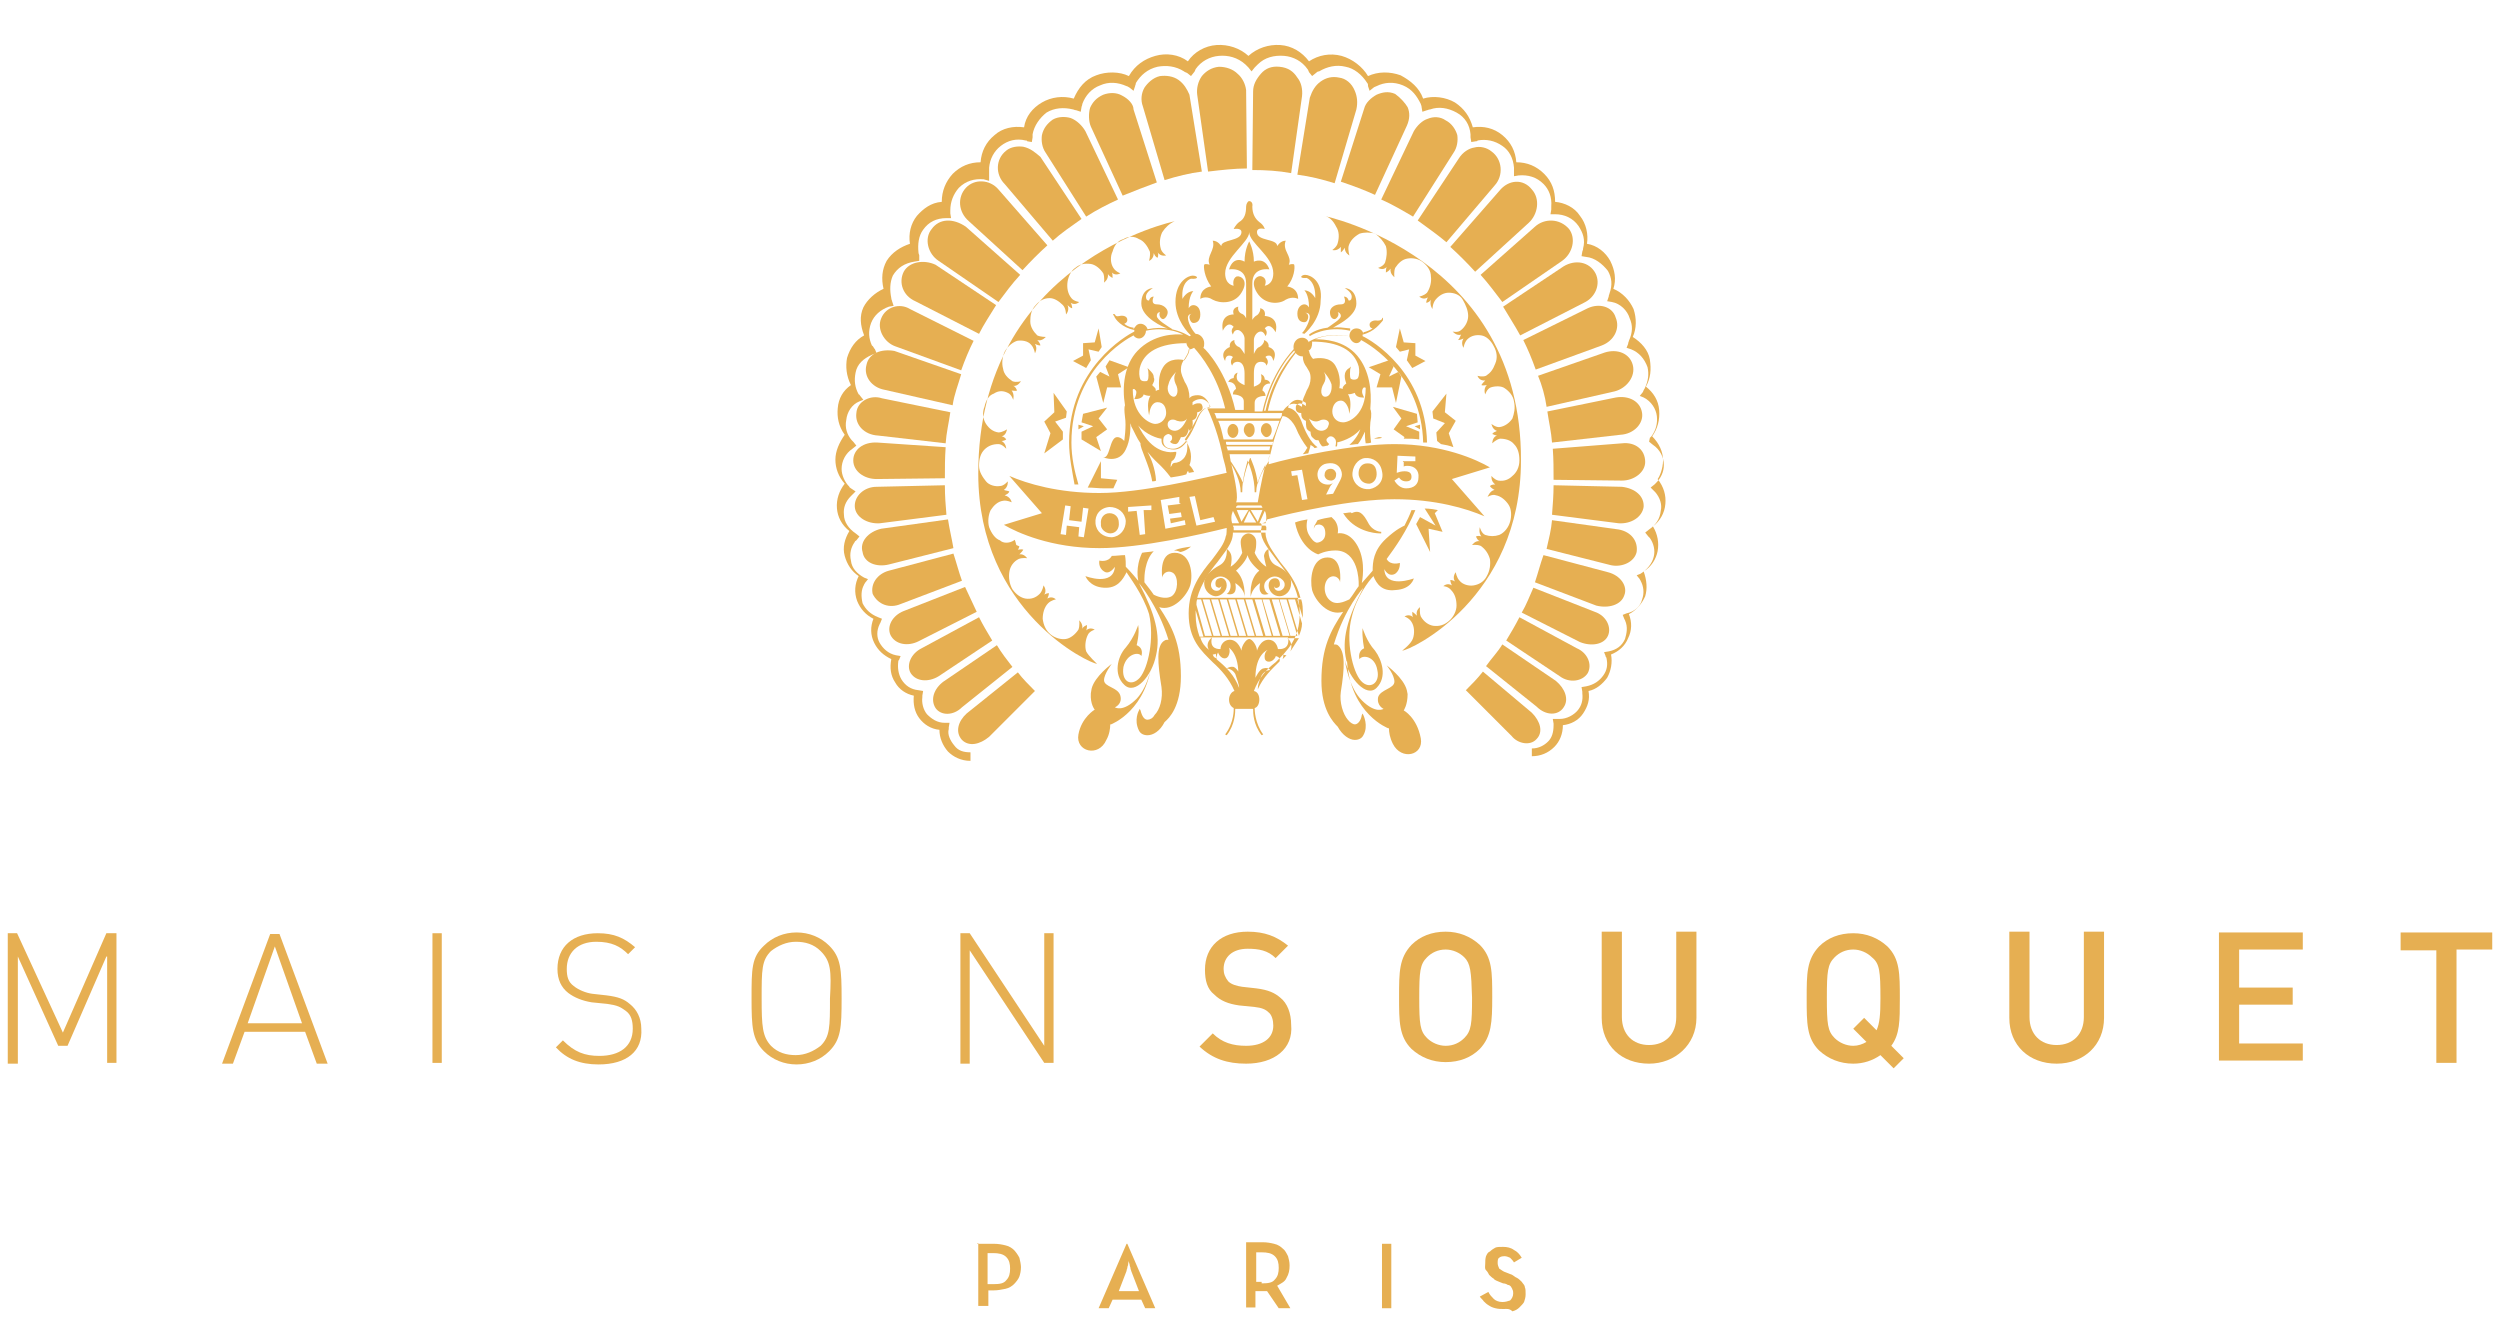 <?xml version="1.0" encoding="utf-8"?>
<!-- Generator: Adobe Illustrator 18.1.0, SVG Export Plug-In . SVG Version: 6.00 Build 0)  -->
<!DOCTYPE svg PUBLIC "-//W3C//DTD SVG 1.1//EN" "http://www.w3.org/Graphics/SVG/1.1/DTD/svg11.dtd">
<svg version="1.1" id="Calque_1" xmlns="http://www.w3.org/2000/svg" xmlns:xlink="http://www.w3.org/1999/xlink" x="0px" y="0px"
	 preserveAspectRatio="xMinYMin meet" viewBox="0 0 322 170" enable-background="new 0 0 322 170" xml:space="preserve">
<g>
	<g>
		<path fill="#E6AF52" d="M13.7,123.2l-5,11.5H7.5l-5.2-11.5V137H1v-16.8h1.2L8.1,133l5.6-12.8H15v16.7h-1.2V123.2z"/>
		<path fill="#E6AF52" d="M39.3,132.9h-7.8l-1.5,4.1h-1.4l6.2-16.7H36l6.2,16.7h-1.4L39.3,132.9z M31.9,131.8h7l-3.5-9.9L31.9,131.8
			z"/>
		<path fill="#E6AF52" d="M55.7,120.2h1.2v16.7h-1.2V120.2z"/>
		<path fill="#E6AF52" d="M77.1,137.1c-2.4,0-4.1-0.7-5.5-2.2l0.9-0.9c1.5,1.5,2.8,2,4.7,2c2.6,0,4.3-1.2,4.3-3.5
			c0-1-0.2-1.8-0.9-2.3c-0.7-0.5-1-0.7-2.4-0.9l-2-0.2c-1.2-0.2-2.2-0.6-3-1.2c-0.9-0.7-1.4-1.7-1.4-3.1c0-2.9,2-4.6,5.2-4.6
			c2.1,0,3.4,0.6,4.8,1.8l-0.9,0.9c-1-1-2.1-1.6-4.1-1.6c-2.4,0-3.8,1.4-3.8,3.5c0,1,0.2,1.7,0.9,2.2c0.6,0.5,1.6,0.9,2.4,1l1.8,0.2
			c1.6,0.2,2.3,0.5,3,1.1c0.9,0.7,1.5,1.8,1.5,3.2C82.8,135.4,80.7,137.1,77.1,137.1z"/>
		<path fill="#E6AF52" d="M106.8,135.4c-1.1,1.1-2.6,1.7-4.2,1.7s-3.1-0.6-4.2-1.7c-1.5-1.5-1.6-3.1-1.6-6.8c0-3.8,0-5.3,1.6-6.8
			c1.1-1.1,2.6-1.7,4.2-1.7s3.1,0.6,4.2,1.7c1.5,1.5,1.6,3,1.6,6.8S108.3,133.9,106.8,135.4z M105.7,122.5c-0.9-0.9-2-1.2-3.2-1.2
			c-1.2,0-2.3,0.5-3.2,1.2c-1.2,1.2-1.2,2.4-1.2,6.1c0,3.6,0.1,4.9,1.2,6.1c0.9,0.9,2,1.2,3.2,1.2c1.2,0,2.3-0.5,3.2-1.2
			c1.2-1.2,1.2-2.4,1.2-6.1C107.1,125,107,123.8,105.7,122.5z"/>
		<path fill="#E6AF52" d="M124.9,122.4V137h-1.2v-16.8h1.2l9.6,14.5v-14.5h1.2v16.7h-1.2L124.9,122.4z"/>
	</g>
	<g>
		<path fill="#E6AF52" d="M125.9,160.2h2.1c0.6,0,1.1,0.1,1.5,0.2c0.5,0.1,0.9,0.4,1.1,0.6c0.2,0.2,0.5,0.6,0.7,1
			c0.1,0.4,0.2,0.9,0.2,1.2c0,0.5-0.1,0.9-0.2,1.2s-0.4,0.7-0.7,1c-0.2,0.2-0.6,0.5-1.1,0.6c-0.5,0.1-1,0.2-1.5,0.2h-0.7v2H126v-8.1
			H125.9z M127.9,165.4c0.9,0,1.4-0.1,1.7-0.5c0.4-0.4,0.5-0.9,0.5-1.5s-0.1-1.1-0.5-1.5c-0.4-0.4-1-0.5-1.7-0.5h-0.7v4L127.9,165.4
			L127.9,165.4z"/>
		<path fill="#E6AF52" d="M145.1,160.2h0.1l3.6,8.3h-1.3l-0.5-1.1h-3.7l-0.5,1.1h-1.3L145.1,160.2z M146.7,166.3l-1-2.6
			c0-0.1-0.1-0.2-0.1-0.4c0-0.1-0.1-0.2-0.1-0.4c0-0.1-0.1-0.2-0.1-0.5c0,0.1-0.1,0.2-0.1,0.5c0,0.1-0.1,0.2-0.1,0.4
			c0,0.1-0.1,0.2-0.1,0.4l-1,2.6H146.7z"/>
		<path fill="#E6AF52" d="M166.2,168.5h-1.5l-1.5-2.2c-0.1,0-0.2,0-0.4,0c-0.2,0-0.2,0-0.4,0h-0.7v2.1h-1.2V160h2.1
			c0.6,0,1.1,0.1,1.5,0.2c0.5,0.1,0.9,0.4,1.1,0.6c0.3,0.2,0.5,0.6,0.7,1c0.1,0.4,0.2,0.7,0.2,1.2c0,0.6-0.1,1.1-0.4,1.6
			c-0.2,0.5-0.7,0.7-1.2,1L166.2,168.5z M162.5,165.3c0.9,0,1.4-0.1,1.7-0.5c0.4-0.4,0.5-0.9,0.5-1.5c0-0.6-0.1-1.1-0.5-1.5
			c-0.4-0.4-1-0.5-1.7-0.5h-0.7v3.8h0.7V165.3z"/>
		<path fill="#E6AF52" d="M178,160.2h1.2v8.3H178V160.2z"/>
		<path fill="#E6AF52" d="M193.7,168.6c-0.4,0-0.7,0-1.1-0.1c-0.4-0.1-0.6-0.2-0.9-0.4c-0.2-0.1-0.5-0.4-0.6-0.5
			c-0.1-0.2-0.4-0.4-0.5-0.6l1.1-0.6c0.2,0.4,0.4,0.6,0.7,0.9c0.2,0.2,0.6,0.4,1.1,0.4c0.4,0,0.7-0.1,1-0.2c0.2-0.2,0.4-0.5,0.4-0.9
			c0-0.1,0-0.4-0.1-0.5c0-0.1-0.1-0.2-0.2-0.4c-0.1-0.1-0.2-0.2-0.4-0.2c-0.1-0.1-0.4-0.2-0.6-0.2l-0.5-0.2
			c-0.2-0.1-0.6-0.2-0.7-0.4c-0.2-0.1-0.5-0.4-0.6-0.5c-0.1-0.2-0.2-0.4-0.4-0.6c-0.2-0.2-0.1-0.5-0.1-0.9c0-0.2,0-0.6,0.1-0.9
			c0.1-0.2,0.2-0.5,0.5-0.6c0.2-0.2,0.5-0.4,0.7-0.5c0.2-0.1,0.6-0.1,1-0.1c0.5,0,1,0.1,1.4,0.4c0.4,0.2,0.7,0.5,1,1l-1,0.6
			c-0.1-0.2-0.4-0.5-0.5-0.6c-0.2-0.1-0.5-0.2-0.7-0.2c-0.4,0-0.6,0.1-0.7,0.2c-0.2,0.1-0.2,0.4-0.2,0.7c0,0.2,0.1,0.5,0.2,0.7
			c0.2,0.1,0.5,0.4,0.9,0.5l0.5,0.2c0.4,0.1,0.6,0.4,0.9,0.5c0.2,0.1,0.5,0.4,0.6,0.5c0.1,0.2,0.4,0.4,0.4,0.7
			c0.1,0.2,0.1,0.5,0.1,0.9c0,0.4-0.1,0.7-0.2,1c-0.1,0.2-0.4,0.5-0.6,0.7c-0.2,0.2-0.5,0.4-0.9,0.5
			C194.4,168.5,194,168.6,193.7,168.6z"/>
	</g>
	<g>
		<path fill="#E6AF52" d="M160.5,137c-2.4,0-4.3-0.6-6-2.2l1.7-1.7c1.2,1.2,2.6,1.6,4.3,1.6c2.2,0,3.5-1,3.5-2.6
			c0-0.7-0.2-1.4-0.6-1.7c-0.4-0.4-0.9-0.6-1.8-0.7l-2-0.2c-1.4-0.2-2.4-0.6-3.2-1.4c-0.9-0.7-1.2-1.8-1.2-3.2c0-3,2.1-4.9,5.5-4.9
			c2.2,0,3.7,0.6,5.2,1.8l-1.6,1.6c-1-1-2.2-1.2-3.6-1.2c-2,0-3.1,1.1-3.1,2.6c0,0.6,0.2,1.1,0.6,1.6c0.4,0.4,1.1,0.6,1.8,0.7
			l1.8,0.2c1.6,0.2,2.4,0.6,3.1,1.2c0.9,0.7,1.4,2,1.4,3.5C166.6,135.1,164.1,137,160.5,137z"/>
		<path fill="#E6AF52" d="M190.6,135.1c-1.1,1.1-2.6,1.7-4.4,1.7c-1.7,0-3.2-0.6-4.4-1.7c-1.6-1.6-1.6-3.5-1.6-6.7
			c0-3.2,0-5,1.6-6.7c1.1-1.1,2.6-1.7,4.4-1.7c1.7,0,3.2,0.6,4.4,1.7c1.6,1.6,1.6,3.5,1.6,6.7C192.2,131.7,192.1,133.5,190.6,135.1z
			 M188.6,123.3c-0.6-0.6-1.5-1-2.4-1c-1,0-1.8,0.4-2.4,1c-0.9,0.9-1,1.8-1,5.2s0.1,4.3,1,5.2c0.6,0.6,1.5,1,2.4,1
			c1,0,1.8-0.4,2.4-1c0.9-0.9,1-1.8,1-5.2C189.5,125.1,189.4,124.1,188.6,123.3z"/>
		<path fill="#E6AF52" d="M212.4,137c-3.5,0-6.1-2.3-6.1-5.9V120h2.6v11c0,2.2,1.4,3.6,3.5,3.6c2.1,0,3.5-1.4,3.5-3.6v-11h2.6v11.1
			C218.5,134.6,215.7,137,212.4,137z"/>
		<path fill="#E6AF52" d="M243.9,137.6l-1.7-1.7c-1,0.7-2.2,1.1-3.5,1.1c-1.7,0-3.2-0.6-4.4-1.7c-1.6-1.6-1.6-3.5-1.6-6.7
			c0-3.2,0-5,1.6-6.7c1.1-1.1,2.6-1.7,4.4-1.7c1.7,0,3.2,0.6,4.4,1.7c1.6,1.6,1.6,3.5,1.6,6.7c0,2.9,0,4.6-1.1,6.1l1.6,1.6
			L243.9,137.6z M241.1,123.3c-0.6-0.6-1.5-1-2.4-1c-1,0-1.8,0.4-2.4,1c-0.9,0.9-1,1.8-1,5.2s0.1,4.3,1,5.2c0.6,0.6,1.5,1,2.4,1
			c0.6,0,1.2-0.2,1.7-0.5l-1.7-1.7l1.4-1.4l1.6,1.6c0.4-0.9,0.5-2,0.5-4.1C242.2,125.1,242.1,124.1,241.1,123.3z"/>
		<path fill="#E6AF52" d="M264.9,137c-3.5,0-6.1-2.3-6.1-5.9V120h2.6v11c0,2.2,1.4,3.6,3.5,3.6c2.1,0,3.5-1.4,3.5-3.6v-11h2.6v11.1
			C271,134.6,268.4,137,264.9,137z"/>
		<path fill="#E6AF52" d="M285.8,136.9v-16.8h10.8v2.2h-8.2v4.9h6.9v2.2h-6.9v5h8.2v2.2h-10.8V136.9z"/>
		<path fill="#E6AF52" d="M316.4,122.4v14.5h-2.6v-14.5h-4.6v-2.3H321v2.2h-4.6L316.4,122.4L316.4,122.4L316.4,122.4z"/>
	</g>
	<g>
		<path fill="#E6AF52" d="M197.9,95.2c0.9-0.9,0.5-2.3-0.6-3.4l-6.3-5.3c-0.7,0.9-1.5,1.7-2.2,2.4l5.9,5.9
			C195.5,95.8,197.1,96.1,197.9,95.2"/>
		<path fill="#E6AF52" d="M124.5,91.9c-1.1,1-1.5,2.4-0.6,3.4c0.9,0.9,2.3,0.6,3.5-0.4l5.9-5.9c-0.7-0.7-1.6-1.6-2.2-2.4L124.5,91.9
			z"/>
		<g>
			<path fill="#E6AF52" d="M120,29.5c-1,1.2-0.5,3.2,0.9,4.1l7.7,5.3c0.9-1.2,1.7-2.3,2.8-3.5l-7-6.2C122.8,28.1,121,28.1,120,29.5z
				"/>
			<path fill="#E6AF52" d="M146.4,90c-1.8,1.8-2.8,1.1-2.8,1.1s1-0.4,0.7-1.5c-0.3-1.1-2.1-1.1-2.1-2c0-0.8,1-2.1,1-2.1
				s-2.2,1.6-2.6,3.2l-0.1,0.6c-0.1,1.4,0.5,2.1,0.5,2.1s-1.7,1-2.1,3.2c-0.4,2.2,2.6,3,3.6,0.7c0.4-0.7,0.5-1.5,0.5-2h0.1
				c0,0,4.8-1.8,5.3-8.6C148.5,85.2,148,88.3,146.4,90z"/>
			<path fill="#E6AF52" d="M210.3,47c-0.4-1.5-2-2.1-3.6-1.6l-8.6,3c0.5,1.2,0.9,2.6,1.1,4l8.8-2C209.5,50,210.7,48.5,210.3,47z"/>
			<path fill="#E6AF52" d="M211.5,53.2c-0.2-1.5-1.7-2.3-3.4-2l-8.8,1.8c0.2,1.4,0.5,2.6,0.6,4l8.8-1
				C210.5,55.9,211.7,54.5,211.5,53.2z"/>
			<path fill="#E6AF52" d="M208.9,57.1l-8.9,0.7c0.1,1.4,0.1,2.6,0.1,4l8.8,0.1c1.6,0,3-1.1,3-2.4C211.9,57.9,210.6,56.9,208.9,57.1
				z"/>
			<path fill="#E6AF52" d="M211.7,65.3c0.1-1.4-1.1-2.4-2.8-2.6l-8.8-0.2c0,1.2-0.1,2.6-0.2,3.8l8.6,1.1
				C210.1,67.5,211.5,66.6,211.7,65.3z"/>
			<path fill="#E6AF52" d="M210.8,71.1c0.2-1.4-0.7-2.6-2.3-2.9l-8.6-1.2c-0.1,1.2-0.4,2.4-0.7,3.7l8.3,2.1
				C208.9,73.1,210.5,72.4,210.8,71.1z"/>
			<path fill="#E6AF52" d="M209.2,76.7c0.5-1.2-0.5-2.6-2.1-3l-8.3-2.2c-0.4,1.1-0.7,2.3-1.1,3.5l7.9,3
				C207.2,78.4,208.8,77.9,209.2,76.7z"/>
			<path fill="#E6AF52" d="M207.1,81.9c0.5-1.1-0.2-2.6-1.7-3.1l-7.9-3.1c-0.5,1.1-0.9,2.2-1.5,3.2l7.5,3.8
				C205,83.3,206.6,83,207.1,81.9z"/>
			<path fill="#E6AF52" d="M195.7,79.5c-0.5,1-1.1,2-1.7,3l6.9,4.6c1.2,0.9,2.9,0.7,3.6-0.4c0.6-1.1,0-2.6-1.4-3.2L195.7,79.5z"/>
			<path fill="#E6AF52" d="M201.4,91.1c0.7-1,0.2-2.4-1-3.4l-6.9-4.7c-0.6,1-1.4,1.8-2.1,2.8l6.5,5.2
				C199.1,92.2,200.7,92.2,201.4,91.1z"/>
			<path fill="#E6AF52" d="M192.1,19.5c-0.6-0.5-1.5-0.7-2.2-0.5c-0.7,0.1-1.5,0.6-2,1.4l-5.3,8c1.2,0.9,2.4,1.7,3.7,2.8l6.2-7.3
				C193.7,22.6,193.5,20.5,192.1,19.5z"/>
			<path fill="#E6AF52" d="M193.1,24.6l-6.3,7.2c1.1,1,2.2,2.1,3.2,3.2l6.9-6.3c1.2-1.1,1.5-3.1,0.4-4.3
				C196.2,23,194.3,23.1,193.1,24.6z"/>
			<path fill="#E6AF52" d="M197.7,29.2l-7,6.2c1,1.1,1.8,2.2,2.8,3.5l7.7-5.3c1.4-1,1.8-2.9,0.9-4.1
				C200.9,28.1,198.9,28.1,197.7,29.2z"/>
			<path fill="#E6AF52" d="M201.4,34.3l-7.8,5.2c0.7,1.2,1.5,2.4,2.2,3.7L204,39c1.5-0.7,2.2-2.4,1.5-3.8
				C204.7,33.7,202.9,33.4,201.4,34.3z"/>
			<path fill="#E6AF52" d="M204.5,39.7l-8.3,4.1c0.6,1.2,1.1,2.4,1.6,3.8l8.5-3.1c1.6-0.6,2.4-2.2,1.8-3.6
				C207.7,39.5,206,39,204.5,39.7z"/>
			<path fill="#E6AF52" d="M164.8,8.6c-1-0.1-1.8,0.2-2.4,0.9c-0.6,0.7-1,1.4-1,2.3l-0.1,10.1c1.7,0,3.4,0.1,5,0.4l1.4-9.9
				c0.1-0.9-0.1-1.8-0.6-2.4C166.6,9.2,165.9,8.7,164.8,8.6z"/>
			<path fill="#E6AF52" d="M172.5,10c-0.9-0.2-1.7,0-2.4,0.5c-0.7,0.5-1.1,1.2-1.4,2.1l-1.6,9.9c1.6,0.2,3.2,0.6,4.8,1.1l2.8-9.5
				c0.2-0.9,0.1-1.7-0.2-2.4C174.1,10.7,173.3,10.1,172.5,10z"/>
			<path fill="#E6AF52" d="M179.7,12.1c-0.9-0.4-1.7-0.2-2.4,0.1c-0.7,0.4-1.4,1-1.6,1.8l-3,9.4c1.5,0.5,3.1,1.1,4.4,1.7l4.1-8.9
				c0.4-0.9,0.4-1.7,0.1-2.4C181,13.3,180.4,12.6,179.7,12.1z"/>
			<path fill="#E6AF52" d="M186.2,15.5c-0.7-0.5-1.6-0.5-2.3-0.2c-0.7,0.2-1.4,0.9-1.8,1.6l-4.2,8.8c1.4,0.6,2.9,1.5,4.1,2.2
				l5.2-8.2c0.5-0.7,0.6-1.6,0.5-2.3C187.5,16.7,187,15.9,186.2,15.5z"/>
			<path fill="#E6AF52" d="M111.6,47c-0.4,1.5,0.7,2.9,2.3,3.2l8.8,2c0.2-1.4,0.7-2.6,1.1-4l-8.6-3C113.5,44.9,111.9,45.5,111.6,47z
				"/>
			<path fill="#E6AF52" d="M110.3,53.2c-0.2,1.5,1,2.8,2.8,2.9l8.7,1c0.1-1.4,0.4-2.6,0.6-4l-8.8-1.8
				C112.1,50.8,110.4,51.7,110.3,53.2z"/>
			<path fill="#E6AF52" d="M109.9,59.3c0,1.4,1.4,2.4,3,2.4l8.8-0.1c0-1.4,0-2.6,0.1-4l-8.8-0.6C111.2,56.9,109.9,57.9,109.9,59.3z"
				/>
			<path fill="#E6AF52" d="M113.3,67.4l8.6-1.1c-0.1-1.2-0.2-2.4-0.2-3.8l-8.8,0.2c-1.6,0-2.9,1.2-2.8,2.6
				C110.2,66.6,111.7,67.5,113.3,67.4z"/>
			<path fill="#E6AF52" d="M111.1,71.1c0.2,1.4,1.8,2,3.4,1.6l8.3-2.1c-0.2-1.2-0.5-2.4-0.7-3.7l-8.6,1.2
				C111.8,68.5,110.7,69.8,111.1,71.1z"/>
			<path fill="#E6AF52" d="M116,77.8l7.9-3c-0.4-1.1-0.7-2.3-1.1-3.5l-8.3,2.2c-1.5,0.4-2.4,1.7-2.1,3
				C113.1,77.9,114.6,78.4,116,77.8z"/>
			<path fill="#E6AF52" d="M118.3,82.6l7.5-3.8c-0.5-1.1-1-2.1-1.5-3.2l-7.9,3.1c-1.5,0.6-2.2,2-1.7,3.1
				C115.3,83,116.9,83.3,118.3,82.6z"/>
			<path fill="#E6AF52" d="M120.9,87.1l6.9-4.6c-0.6-1-1.2-2-1.7-3l-7.4,4c-1.4,0.7-2,2.2-1.4,3.2C118,87.8,119.6,87.9,120.9,87.1z"
				/>
			<path fill="#E6AF52" d="M123.9,91.1l6.5-5.2c-0.7-0.9-1.4-1.8-2-2.8l-6.9,4.7c-1.2,0.9-1.7,2.3-1,3.4
				C121.2,92.2,122.8,92.2,123.9,91.1z"/>
			<path fill="#E6AF52" d="M159.4,9.5c-0.6-0.6-1.5-0.9-2.4-0.9c-1,0.1-1.7,0.6-2.2,1.2c-0.5,0.7-0.7,1.6-0.6,2.4l1.4,9.9
				c1.7-0.2,3.4-0.4,5-0.4l-0.1-10.1C160.4,10.8,160,10,159.4,9.5z"/>
			<path fill="#E6AF52" d="M151.8,10.3c-0.7-0.5-1.6-0.6-2.4-0.5c-0.9,0.2-1.6,0.9-2,1.5c-0.4,0.7-0.5,1.6-0.2,2.4l2.8,9.5
				c1.6-0.5,3.2-0.9,4.8-1.1l-1.6-9.9C152.9,11.5,152.5,10.8,151.8,10.3z"/>
			<path fill="#E6AF52" d="M144.5,12.3c-0.7-0.4-1.6-0.4-2.4-0.1c-0.9,0.4-1.4,1-1.7,1.7c-0.2,0.7-0.2,1.7,0.1,2.4l4.1,8.9
				c1.5-0.6,3-1.2,4.4-1.7l-3-9.4C146,13.4,145.3,12.7,144.5,12.3z"/>
			<path fill="#E6AF52" d="M137.9,15.2c-0.7-0.2-1.6-0.2-2.3,0.2c-0.7,0.5-1.2,1.1-1.4,2c-0.1,0.7,0,1.6,0.5,2.3l5.2,8.2
				c1.4-0.9,2.8-1.6,4.1-2.2l-4.2-8.8C139.4,16.2,138.7,15.5,137.9,15.2z"/>
			<path fill="#E6AF52" d="M131.8,18.9c-0.7-0.1-1.6,0-2.2,0.5c-1.4,1.1-1.4,3.1-0.2,4.3l6.2,7.3c1.1-1,2.3-1.8,3.7-2.8l-5.3-8
				C133.3,19.6,132.7,19.1,131.8,18.9z"/>
			<path fill="#E6AF52" d="M124.4,24.2c-1.1,1.2-1,3.1,0.4,4.3l6.9,6.3c1-1.1,2.1-2.2,3.2-3.2l-6.3-7.2
				C127.5,23.1,125.5,23,124.4,24.2z"/>
			<path fill="#E6AF52" d="M214.2,59.3c0-1.1-0.5-2.2-1.4-3.1c0.7-1,1-2.1,0.9-3.4c-0.1-1.2-0.7-2.2-1.7-3c0.6-1.1,0.7-2.2,0.5-3.5
				c-0.2-1.2-1.1-2.2-2.2-2.9c0.5-1.1,0.5-2.4,0.1-3.6c-0.5-1.1-1.4-2.1-2.6-2.6c0.4-1.2,0.2-2.4-0.4-3.6c-0.6-1.1-1.7-2-3-2.2
				c0.2-1.2-0.1-2.6-0.9-3.6c-0.7-1.1-2-1.7-3.2-1.8c0-1.4-0.4-2.6-1.4-3.6c-1-1-2.2-1.5-3.6-1.5c-0.1-1.4-0.7-2.6-1.8-3.5
				c-1.1-0.9-2.4-1.2-3.8-1c-0.4-1.4-1.1-2.4-2.3-3.2c-1.2-0.7-2.8-0.9-4.1-0.5c-0.5-1.4-1.6-2.3-2.9-3c-1.4-0.5-2.9-0.5-4.2,0.1
				c-0.7-1.2-2-2.2-3.4-2.6c-1.5-0.4-3-0.1-4.2,0.7c-0.9-1.2-2.2-2-3.7-2.1c-1.5-0.1-3,0.4-4.1,1.4l0,0l0,0c-1.1-1-2.6-1.5-4.1-1.4
				s-2.9,0.9-3.7,2.1c-1.2-0.9-2.8-1.1-4.2-0.7c-1.4,0.4-2.6,1.2-3.4,2.6c-1.2-0.6-2.9-0.6-4.2-0.1c-1.4,0.5-2.3,1.6-2.9,3
				c-1.4-0.4-2.9-0.2-4.1,0.5c-1.2,0.7-2.1,1.8-2.3,3.2c-1.4-0.2-2.8,0.1-3.8,1c-1.1,0.9-1.7,2.1-1.8,3.5c-1.4,0-2.6,0.5-3.6,1.5
				c-0.9,1-1.4,2.2-1.4,3.6c-1.4,0.1-2.4,0.9-3.2,1.8c-0.8,1-1.1,2.3-0.9,3.6c-1.2,0.4-2.3,1.1-3,2.2c-0.6,1.1-0.7,2.3-0.4,3.6
				c-1.1,0.5-2.1,1.4-2.6,2.4c-0.5,1.1-0.4,2.3,0.1,3.6c-1.1,0.6-1.8,1.6-2.2,2.9c-0.2,1.1-0.1,2.3,0.5,3.5c-1,0.7-1.6,1.7-1.7,3
				c-0.1,1.1,0.1,2.3,0.9,3.4c-0.7,1-1.2,2.1-1.2,3.2c0,1.1,0.4,2.2,1.2,3.1c-0.7,0.9-1.1,2-1,3.2c0.1,1.1,0.6,2.1,1.6,2.9
				c-0.6,1-0.9,2.1-0.6,3.2s0.9,2,1.8,2.6c-0.5,1-0.6,2.1-0.2,3.2c0.4,1,1.1,1.8,2.1,2.3c-0.4,1-0.4,2.1,0.1,3.1
				c0.5,1,1.2,1.6,2.2,2.1c-0.2,1.1-0.1,2.1,0.5,3c0.5,0.9,1.4,1.5,2.4,1.7c-0.1,1.1,0.1,2.1,0.7,2.9c0.6,0.8,1.5,1.4,2.6,1.5
				c0,1,0.4,2,1.1,2.8c0.7,0.7,1.7,1.2,2.9,1.2v-1.1c-0.9,0-1.6-0.2-2.1-0.9c-0.5-0.6-0.9-1.4-0.7-2.1c0-0.1,0-0.1,0-0.2l0.1-0.6
				h-0.6c-1,0-1.7-0.5-2.3-1.1c-0.5-0.6-0.7-1.5-0.6-2.2c0-0.1,0-0.1,0-0.2l0.1-0.6l-0.6-0.1c-1-0.1-1.7-0.6-2.2-1.4
				c-0.4-0.7-0.5-1.5-0.4-2.3c0-0.1,0-0.1,0.1-0.2l0.2-0.5l-0.6-0.1c-1-0.2-1.7-0.9-2.1-1.6c-0.4-0.7-0.4-1.6,0-2.4
				c0-0.1,0.1-0.1,0.1-0.2l0.2-0.5l-0.5-0.2c-1-0.4-1.6-1-2-1.8c-0.2-0.9-0.2-1.7,0.2-2.4c0-0.1,0.1-0.1,0.1-0.2l0.4-0.5l-0.5-0.2
				c-0.9-0.5-1.6-1.2-1.7-2.2c-0.2-0.9,0-1.7,0.5-2.4c0-0.1,0.1-0.1,0.2-0.2l0.4-0.5l-0.5-0.4c-0.9-0.6-1.5-1.5-1.5-2.4
				c-0.1-0.9,0.2-1.7,0.9-2.4c0.1-0.1,0.1-0.1,0.2-0.2l0.4-0.4l-0.6-0.4c-0.1-0.1-0.2-0.1-0.2-0.2c-0.6-0.6-1-1.5-1-2.3
				c0-1,0.5-2,1.4-2.6l0.5-0.4l-0.4-0.5c-0.1-0.1-0.1-0.1-0.2-0.2c-0.6-0.7-0.9-1.6-0.7-2.6c0.1-1,0.7-2,1.7-2.4l0.5-0.2l-0.4-0.5
				c-0.1-0.1-0.1-0.2-0.2-0.2c-0.5-0.9-0.6-1.8-0.4-2.8c0.2-1.1,1-1.8,2.1-2.3l0.6-0.2l-0.2-0.5c-0.2-0.2-0.2-0.4-0.4-0.5
				c-0.4-0.9-0.5-1.8-0.1-2.9c0.4-1,1.2-1.7,2.3-2.1l0.6-0.1l-0.2-0.6c0-0.1-0.1-0.2-0.1-0.4c-0.2-1-0.2-2,0.2-2.9
				c0.6-1,1.5-1.6,2.8-1.8l0.6-0.1v-0.7c0-0.1-0.1-0.2-0.1-0.4c-0.1-1,0-2.1,0.6-2.9c0.7-1,1.7-1.5,3-1.5h0.6l-0.1-0.6
				c0-0.1,0-0.2,0-0.4c0-1.1,0.4-2.1,1.1-2.9c0.9-0.9,2-1.2,3.2-1.1l0.7,0.2v-1.2c0-0.1,0-0.2,0-0.5c0.1-1.1,0.6-2.1,1.5-2.8
				c0.9-0.7,2-1,3.2-0.7c0.1,0,0.2,0,0.2,0.1l0.6,0.1l0.1-0.6c0-0.1,0-0.2,0-0.4c0.2-1.1,0.9-2.1,1.8-2.8c1-0.6,2.2-0.7,3.4-0.4
				c0.1,0,0.2,0.1,0.4,0.1l0.6,0.2l0.1-0.6c0-0.1,0.1-0.2,0.1-0.4c0.4-1.1,1.2-2,2.3-2.4c1.1-0.5,2.3-0.4,3.4,0.1
				c0.1,0,0.2,0.1,0.4,0.2l0.5,0.4l0.2-0.6c0-0.1,0.1-0.2,0.1-0.4c0.6-1,1.5-1.8,2.8-2.1c1.1-0.2,2.3-0.1,3.4,0.6
				c0.1,0.1,0.2,0.1,0.4,0.2l0.5,0.4l0.4-0.5c0.1-0.1,0.1-0.2,0.2-0.4c0.7-1,1.8-1.6,3-1.7c1.2-0.1,2.4,0.2,3.4,1.1
				c0.1,0.1,0.2,0.2,0.4,0.4l0.4,0.5l0.4-0.5c0.1-0.1,0.2-0.2,0.4-0.4c0.9-0.9,2.1-1.2,3.4-1.1c1.2,0.1,2.3,0.7,3,1.7
				c0.1,0.1,0.1,0.2,0.2,0.4l0.4,0.5l0.5-0.4c0.1-0.1,0.2-0.2,0.4-0.2c1-0.6,2.2-0.9,3.4-0.6c1.1,0.2,2.1,1,2.8,2.1
				c0.1,0.1,0.1,0.2,0.1,0.4l0.2,0.6l0.5-0.4c0.1-0.1,0.2-0.1,0.4-0.2c1-0.5,2.2-0.6,3.4-0.1s1.8,1.4,2.3,2.4c0,0.1,0.1,0.2,0.1,0.4
				l0.1,0.6l0.6-0.2c0.1,0,0.2-0.1,0.4-0.1c1.1-0.4,2.3-0.2,3.4,0.4s1.7,1.6,1.8,2.8c0,0.1,0,0.2,0,0.4l0.1,0.6l0.6-0.1
				c0.1,0,0.2,0,0.2-0.1c1.1-0.2,2.2,0,3.2,0.7c0.9,0.6,1.4,1.6,1.5,2.8c0,0.1,0,0.2,0,0.5v0.6l0.6-0.1c1.2-0.1,2.3,0.2,3.2,1.1
				c0.7,0.7,1.1,1.7,1,2.9c0,0.1,0,0.2,0,0.4l-0.1,0.6h0.6c1.2,0,2.3,0.5,3,1.5c0.6,0.9,0.9,1.8,0.6,2.9c0,0.1,0,0.2-0.1,0.4
				l-0.1,0.6l0.6,0.1c1.1,0.1,2.1,0.9,2.8,1.8c0.5,0.9,0.6,1.8,0.2,2.9c0,0.1-0.1,0.2-0.1,0.4l-0.2,0.6l0.6,0.1
				c1.1,0.2,2,1.1,2.3,2.1c0.4,0.9,0.4,1.8-0.1,2.9c0,0.1-0.1,0.2-0.1,0.4l-0.2,0.5l0.6,0.2c1,0.4,1.7,1.2,2.1,2.3
				c0.2,0.9,0.1,1.8-0.4,2.8c-0.1,0.1-0.1,0.2-0.2,0.4l-0.4,0.5l0.5,0.2c1,0.5,1.6,1.5,1.7,2.4c0.1,0.9-0.1,1.8-0.7,2.6
				c-0.1,0.1-0.1,0.1-0.2,0.2l-0.1,0.5l0.5,0.4c0.9,0.6,1.4,1.6,1.4,2.6c0,0.9-0.4,1.7-1,2.3c-0.1,0.1-0.1,0.1-0.2,0.2l-0.5,0.4
				l0.4,0.4c0.1,0.1,0.1,0.1,0.2,0.2c0.6,0.7,0.9,1.6,0.7,2.4c-0.1,1-0.6,1.8-1.5,2.4l-0.5,0.4l0.4,0.5c0.1,0.1,0.1,0.1,0.2,0.2
				c0.5,0.7,0.7,1.6,0.5,2.4c-0.2,0.9-0.9,1.7-1.7,2.2l-0.5,0.2l0.4,0.5c0,0.1,0.1,0.1,0.1,0.2c0.4,0.7,0.5,1.6,0.2,2.4
				c-0.2,0.9-1,1.6-2,1.8l-0.5,0.2l0.2,0.5c0,0.1,0.1,0.1,0.1,0.2c0.4,0.9,0.2,1.7,0,2.4c-0.4,0.9-1.1,1.4-2.1,1.6l-0.6,0.1l0.2,0.5
				c0,0.1,0,0.1,0.1,0.2c0.2,0.9,0.1,1.6-0.4,2.3c-0.5,0.7-1.2,1.2-2.2,1.4l-0.6,0.1l0.1,0.6c0,0.1,0,0.1,0,0.2
				c0.1,0.9-0.1,1.6-0.6,2.2c-0.5,0.6-1.4,1.1-2.3,1.1H200l0.1,0.6c0,0.1,0,0.1,0,0.2c0,0.9-0.2,1.6-0.7,2.1
				c-0.5,0.5-1.2,0.9-2.1,0.9v1c1.1,0,2.1-0.4,2.9-1.2c0.7-0.7,1.1-1.7,1.1-2.8c1-0.1,2-0.6,2.6-1.5c0.6-0.9,0.9-1.8,0.7-2.9
				c1-0.2,1.8-0.9,2.4-1.7c0.5-0.9,0.7-2,0.5-3c1-0.4,1.8-1.1,2.2-2.1c0.5-1,0.5-2.1,0.1-3.1c1-0.5,1.7-1.4,2.1-2.3
				c0.3-1,0.2-2.1-0.2-3.2c1-0.6,1.6-1.6,1.8-2.6c0.2-1.1,0-2.2-0.6-3.2c0.9-0.7,1.5-1.7,1.6-2.9c0.1-1.1-0.2-2.2-1-3.2
				C213.7,61.5,214.2,60.4,214.2,59.3z"/>
			<path fill="#E6AF52" d="M116.4,35c-0.7,1.4-0.1,3.1,1.5,3.8l8.2,4.2c0.6-1.2,1.4-2.4,2.2-3.7l-7.8-5.2
				C119,33.4,117.1,33.7,116.4,35z"/>
			<path fill="#E6AF52" d="M113.5,41c-0.6,1.4,0.4,3.1,1.8,3.6l8.5,3.1c0.5-1.4,1-2.6,1.6-3.8l-8.2-4.1
				C115.9,39,114.1,39.5,113.5,41z"/>
			<ellipse fill="#E6AF52" cx="158.8" cy="55.5" rx="0.7" ry="0.9"/>
			<path fill="#E6AF52" d="M160.9,54.5L160.9,54.5c-0.4,0-0.7,0.4-0.7,0.9c0,0.4,0.4,0.9,0.7,0.9l0,0c0.4,0,0.7-0.4,0.7-0.9
				S161.4,54.5,160.9,54.5z"/>
			<path fill="#E6AF52" d="M163.1,54.5c-0.4,0-0.7,0.4-0.7,0.9c0,0.4,0.4,0.9,0.7,0.9c0.4,0,0.7-0.4,0.7-0.9
				C163.8,54.9,163.5,54.5,163.1,54.5z"/>
			<path fill="#E6AF52" d="M168.1,35.4c-0.5,0-0.9,0.5,0.2,0.4c0,0,1.2,0.4,1.1,2.6c0,0-0.5-1-1.4-1c0,0,0.6,0.5,0.6,2.2
				c0,0-0.2-0.4-0.6-0.4c-0.4,0-0.9,0.4-0.9,1.2c0,0.9,0.5,1.1,0.9,1.1c0.4,0,0.5-0.5,0.5-0.7c0-0.2-0.1-0.5-0.4-0.5
				c0,0,0.6-0.1,0.6,0.5c0,0.5-0.5,1.6-1,2.1L168,43c0,0,2.1-1.7,2.1-4.3C170.4,36.2,168.8,35.4,168.1,35.4z"/>
			<path fill="#E6AF52" d="M171,42.2c-1.6,0.2-2.4,0.9-2.4,0.9l0.1,0.2c0,0,2-1.4,5.2-0.7v-0.3c-0.9-0.1-1.6-0.2-2.2-0.1
				c0.9-0.5,3-1.6,3-3.1c0-2-1.5-2-1.5-2s0.9,0.5,0.9,1.1s-0.4,0.5-0.4,0.5s-0.1-0.5-0.6-0.5c0,0,0.5,1-0.4,1s-1.4,0.5-1.4,1
				c0,0.5,0.2,0.9,0.6,0.9c0.2,0,0.7-0.5,0.4-0.9c0,0,0.4,0.1,0.4,0.5C172.7,41.1,171.7,41.7,171,42.2z"/>
			<path fill="#E6AF52" d="M163.1,73c-1-0.6-1.5-1.8-1.5-1.8c0.2-0.5,0.2-1,0.2-1.4c0-0.7-0.6-1.1-1-1.1s-1,0.4-1,1.1
				c0,0.4,0.1,0.9,0.2,1.4c0,0-0.5,1.2-1.5,1.8c0,0,0.2-0.7,0.1-1.4c-0.1-0.6-0.6-0.9-0.6-0.9s0.2,1.5-0.9,2.1c-1.1,0.6-2,1.4-2,2.3
				c0,1.1,0.9,1.7,1.5,1.7s1.4-0.6,1.4-1.4c0-0.8-0.6-1.1-1-0.9c-0.5,0.1-0.5,0.7-0.4,1c0.1,0.1,0.5,0.4,0.7,0c0,0,0,0.6-0.6,0.6
				s-1-0.7-0.5-1.4c0.6-0.6,1.4-0.6,2,0s0.2,1.6-0.2,1.8c0,0,0.7,0.2,1-0.2c0.3-0.4,0.1-1.2,0.1-1.2s1.2,0.7,1.2,1.8
				c0,0,0.2-2.2-1.1-3.4c0,0,1.2-1,1.5-2c0.2,1,1.5,2,1.5,2c-1.4,1.1-1.1,3.4-1.1,3.4c0.1-1.1,1.2-1.8,1.2-1.8s-0.2,0.9,0.1,1.2
				c0.2,0.5,1,0.2,1,0.2c-0.5-0.2-0.9-1.2-0.2-1.8c0.6-0.6,1.4-0.6,2,0c0.6,0.6,0.1,1.4-0.5,1.4c-0.6,0-0.6-0.6-0.6-0.6
				c0.1,0.4,0.6,0.2,0.7,0c0.1-0.1,0.1-0.9-0.4-1c-0.5-0.1-1,0.2-1,0.9c0,0.7,0.6,1.4,1.4,1.4c0.7,0,1.5-0.6,1.5-1.7s-0.9-1.8-2-2.3
				c-1.1-0.6-0.9-2.1-0.9-2.1s-0.5,0.2-0.6,0.9C162.9,72.3,163.1,73,163.1,73z"/>
			<polygon fill="#E6AF52" points="182.9,55.3 182.9,54.7 182.2,54.9 			"/>
			<polygon fill="#E6AF52" points="178.9,46.4 176.3,47.3 177.8,48.2 177.3,49.9 179.3,49.9 179.8,51.9 180.5,48.5 180.1,47.9 
				178.9,48.5 179.5,47.2 			"/>
			<polygon fill="#E6AF52" points="180.8,44.1 180.3,42.3 179.8,44.7 180.3,45.3 181.5,45 181.2,46.4 181.9,47.4 183.6,46.5 
				182.3,45.8 182.3,44.2 			"/>
			<path fill="#E6AF52" d="M170.5,27.8c0.7,0.1,1.2,0.6,1.6,1.4c0.4,0.6,0.4,1.4,0.2,2.1c-0.1,0.5-0.7,0.9-0.7,0.9s0.6,0.2,1.1-0.4
				c0,0.2,0,0.5,0,0.7c0.2-0.1,0.4-0.4,0.5-0.6c0,0.7,0.6,1,0.6,1s-0.2-0.7-0.1-1.2c0.2-0.7,0.7-1.2,1.4-1.6c0.6-0.2,1.4-0.2,2,0
				c0.6,0.4,1.1,1,1.4,1.6c0.2,0.7,0.1,1.5-0.1,2.1c-0.2,0.5-0.9,0.7-0.9,0.7s0.6,0.4,1.1-0.1c-0.1,0.2-0.1,0.5-0.1,0.7
				c0.2-0.1,0.4-0.2,0.6-0.5c-0.1,0.7,0.5,1.1,0.5,1.1s-0.1-0.7,0.1-1.2c0.4-0.6,0.9-1.1,1.6-1.2c0.6-0.1,1.4,0,2,0.5
				c0.6,0.5,1,1.1,1,1.8c0.1,0.7-0.1,1.5-0.5,2.1c-0.4,0.4-1,0.5-1,0.5s0.5,0.5,1.1,0.1c-0.1,0.2-0.2,0.5-0.2,0.7
				c0.2,0,0.5-0.2,0.6-0.4c-0.2,0.7,0.2,1.2,0.2,1.2s0-0.7,0.4-1.2c0.5-0.6,1.1-0.9,1.7-0.9c0.6,0,1.4,0.2,1.8,0.9s0.7,1.4,0.7,2.1
				s-0.4,1.4-0.9,1.8c-0.4,0.4-1.1,0.2-1.1,0.2s0.5,0.6,1.1,0.4c-0.1,0.1-0.2,0.5-0.4,0.7c0.2,0,0.5-0.1,0.7-0.2
				c-0.4,0.6,0,1.2,0,1.2s0.1-0.7,0.5-1.1c0.5-0.5,1.2-0.6,1.8-0.5c0.6,0.1,1.2,0.6,1.6,1.4c0.4,0.7,0.5,1.5,0.2,2.2
				c-0.3,0.8-0.6,1.2-1.2,1.6c-0.5,0.2-1.1,0-1.1,0s0.2,0.7,1,0.6c-0.1,0.1-0.4,0.4-0.5,0.6c0.2,0.1,0.5,0,0.7,0
				c-0.5,0.5-0.2,1.2-0.2,1.2s0.2-0.7,0.7-0.9c0.6-0.2,1.4-0.2,1.8,0.1c0.6,0.4,1.1,1,1.2,1.7c0.2,0.9,0,1.6-0.2,2.2
				c-0.4,0.6-1,1-1.6,1.1c-0.5,0.1-1.1-0.4-1.1-0.4s0.1,0.7,0.7,0.9c-0.2,0.1-0.5,0.2-0.6,0.4c0.2,0.1,0.5,0.2,0.6,0.2
				c-0.6,0.2-0.6,1-0.6,1s0.5-0.5,1-0.6c0.7,0,1.4,0.2,1.8,0.7c0.5,0.5,0.7,1.2,0.7,2.1s-0.4,1.6-0.9,2c-0.5,0.5-1.1,0.7-1.8,0.6
				c-0.5-0.1-0.9-0.6-0.9-0.6s-0.1,0.7,0.5,1.1c-0.2,0-0.5,0-0.7,0.2c0.1,0.2,0.4,0.4,0.6,0.5c-0.6,0.1-0.9,0.9-0.9,0.9
				s0.6-0.4,1.1-0.2c0.6,0.1,1.2,0.6,1.6,1.2c0.4,0.6,0.4,1.5,0.2,2.2c-0.2,0.7-0.7,1.4-1.4,1.7c-0.6,0.2-1.2,0.2-1.8,0
				c-0.5-0.2-0.7-1-0.7-1s-0.2,0.7,0.2,1.2c-0.2-0.1-0.5-0.1-0.7,0c0.1,0.2,0.2,0.5,0.5,0.6c-0.6-0.1-1,0.5-1,0.5s0.6-0.1,1.1,0.1
				c0.6,0.4,1,1,1.2,1.7c0.1,0.7,0,1.5-0.4,2.2c-0.4,0.8-1.1,1.1-1.7,1.2c-0.6,0.1-1.4-0.1-1.8-0.6c-0.4-0.4-0.5-1.1-0.5-1.1
				s-0.5,0.6-0.1,1.2c-0.1-0.1-0.4-0.2-0.6-0.2c0,0.2,0.1,0.5,0.2,0.7c-0.6-0.4-1.1,0.1-1.1,0.1s0.6,0,1,0.5c0.5,0.5,0.7,1.2,0.7,2
				c0,0.7-0.4,1.5-1,2c-0.6,0.5-1.2,0.7-2,0.6c-0.6-0.1-1.2-0.5-1.6-1.2c-0.2-0.5-0.1-1.2-0.1-1.2s-0.6,0.4-0.4,1.1
				c-0.1-0.1-0.4-0.4-0.6-0.5c0,0.2,0,0.6,0.1,0.7c-0.5-0.5-1.1-0.1-1.1-0.1s0.6,0.2,0.9,0.7c0.4,0.6,0.4,1.5,0.2,2.1
				c-0.2,0.7-1.4,1.6-1.4,1.6c1,0,15.3-6.7,15.3-24.5C196,33,170.5,27.8,170.5,27.8z"/>
			<polygon fill="#E6AF52" points="138.9,54.7 138.9,55.3 139.6,54.9 			"/>
			<path fill="#E6AF52" d="M160.9,25.9c-0.2,0-0.4,0.4-0.4,0.7c0,0.9-0.2,1.6-0.9,2c-0.5,0.4-0.7,0.9-0.7,0.9s1-0.2,1,0.4
				c0,1.2-2.6,0.9-2.6,1.8c0,0-0.4-0.7-1.1-0.7c0.4,1.2-0.9,2-0.4,3.1c0,0-0.6-0.2-0.7,0c-0.1,0.2,0,1.6,0.9,2.8
				c0,0-1.4,0.1-1.4,1.6c0,0,0.7-0.5,1.6,0.1c0.9,0.5,2.8,0.6,3.7-0.9c1-1.6-0.1-2.2-0.6-2.1c-0.5,0.2-0.5,0.9-0.4,1.2
				c0,0-1.1-0.1-1.1-1.6c0-2.1,3.1-4,3.1-5.3l0,0c0,1.4,3.1,3.1,3.1,5.3c0,1.5-1.1,1.6-1.1,1.6c0.2-0.4,0.2-1-0.4-1.2
				c-0.5-0.2-1.6,0.5-0.6,2.1c1,1.6,2.9,1.5,3.7,0.9c0.9-0.5,1.6-0.1,1.6-0.1c0-1.5-1.4-1.6-1.4-1.6c0.9-1.1,1-2.4,0.9-2.8
				c-0.1-0.2-0.7,0-0.7,0c0.5-1.1-0.9-1.8-0.4-3.1c-0.7,0-1.1,0.7-1.1,0.7c0-1-2.6-0.6-2.6-1.8c0-0.7,1-0.4,1-0.4s-0.1-0.5-0.7-0.9
				c-0.5-0.4-0.9-1-0.9-2C161.4,26.1,161.1,25.9,160.9,25.9z"/>
			<polygon fill="#E6AF52" points="141.8,58.1 141.2,56.3 142.6,55.3 141.5,53.9 142.6,52.5 139.5,53.3 139.3,54.4 140.8,54.9 
				139.3,55.6 139.3,56.6 			"/>
			<polygon fill="#E6AF52" points="137.4,53 135.7,50.6 135.8,53.1 134.5,54.3 135.3,55.8 134.5,58.4 136.9,56.6 136.9,55.6 
				135.9,54.3 137.3,53.8 			"/>
			<polygon fill="#E6AF52" points="142.6,49.9 144.4,49.9 144,48.2 145.4,47.3 142.9,46.4 142.4,47.2 142.9,48.5 141.7,47.9 
				141.2,48.5 142.1,51.9 			"/>
			<polygon fill="#E6AF52" points="141.9,44.7 141.5,42.3 141,44.1 139.5,44.2 139.5,45.8 138.2,46.5 139.9,47.4 140.5,46.4 
				140.2,45 141.5,45.3 			"/>
			<path fill="#E6AF52" d="M186.6,55.8l0.9-1.6l-1.4-1.1l0.2-2.4l-1.8,2.3l0.1,0.9l1.5,0.6l-1.1,1.2l0.1,1.1l0.5,0.4
				c0.6,0.1,1.1,0.2,1.6,0.4L186.6,55.8z"/>
			<path fill="#E6AF52" d="M163.2,66.9c3.4-0.9,11-2.6,16.4-2.6c5.3,0,9.3,1.2,11.6,2.2l-4.2-4.8l4.9-1.5c-1.7-1-6.1-3-12.3-3
				c-5.3,0-13.1,1.7-16.2,2.6c0,0,0-0.9,0.1-1c0-0.1,0-0.1,0.1-0.2c0.7-3.2,1.8-5.5,1.8-5.5l0.1-0.2h-2.2c0.9-4.1,3-6.7,3.8-7.7
				l-0.1-0.1c-0.9,1-3.1,3.6-4,7.8h-0.2c1.1-4.8,3.7-7.7,4.1-7.9l-0.1-0.2c-0.4,0.4-3.1,3.2-4.2,8.2h-1v-1.1c0-1,1.4-0.9,1.4-0.9
				c0-0.5-0.4-0.7-0.4-0.7c0.1-1,1-0.9,1-0.9c-0.1-0.5-0.7-0.5-0.7-0.5c0-0.6-0.5-0.7-0.5-0.7c0.1,0.2,0.1,0.6,0,1
				c-0.2,0.4-0.9,0.6-0.9,0.6v-1.7c0-0.9,0.2-1.5,0.9-1.5c0.7,0,0.7,0.5,0.7,0.5c0.5-0.6-0.1-1.1-0.1-1.1s0-0.2,0.5-0.2
				c0.4,0,0.5,0.7,0.5,0.7c0.7-1.5-0.6-1.8-0.6-1.8c0.1-0.7-0.6-0.9-0.6-0.9c0.1,0.2-0.2,0.7-0.6,0.9c-0.4,0.1-0.7,0.9-0.7,0.9v-1.8
				c0-0.5,0.4-1.1,0.9-1.1c0.4,0,0.6,0.6,0.6,0.6c0.4-0.6-0.1-1-0.1-1c0.7-0.9,1.4,0.5,1.4,0.5c0.5-2.1-1.4-2.1-1.4-2.1
				c0.2-0.9-0.6-1-0.6-1c0.1,0.2-0.1,0.7-0.4,0.9c-0.4,0.2-0.6,0.6-0.6,0.6v-4.7c0-2.2,2.2-1.8,2.2-1.8c-0.6-1.7-2-1-2-1
				c0-1.5-0.6-2.6-0.6-2.6s-0.6,1-0.6,2.6c0,0-1.4-0.9-2,1c0,0,2.2-0.4,2.2,1.8V41c0,0-0.2-0.5-0.6-0.6c-0.4-0.2-0.5-0.6-0.4-0.9
				c0,0-0.9,0.1-0.6,1c0,0-1.8-0.1-1.4,2.1c0,0,0.6-1.4,1.4-0.5c0,0-0.5,0.4-0.1,1c0,0,0.1-0.6,0.6-0.6c0.4,0,0.9,0.6,0.9,1.1v2
				c0,0-0.4-0.7-0.7-0.9c-0.4-0.1-0.7-0.6-0.6-0.9c0,0-0.7,0.1-0.6,0.9c0,0-1.4,0.5-0.6,1.8c0,0,0-0.7,0.5-0.7
				c0.4,0,0.5,0.2,0.5,0.2s-0.5,0.5-0.1,1.1c0,0,0.1-0.5,0.7-0.5c0.6,0,0.9,0.6,0.9,1.5v1.5c0,0-0.6-0.2-0.9-0.6
				c-0.2-0.4-0.1-0.7,0-1c0,0-0.5,0.1-0.5,0.7c0,0-0.5,0-0.7,0.5c0,0,0.9-0.1,1,0.9c0,0-0.4,0.2-0.4,0.7c0,0,1.4,0,1.4,0.9v1.1h-1.1
				c-1.1-4.9-3.7-7.7-4.1-8c0.1-0.2,0.1-0.4,0.1-0.6c0-0.6-0.5-1.2-1.1-1.2H154l0,0c-0.5-0.5-1-1.5-1-2.1c0-0.5,0.6-0.5,0.6-0.5
				c-0.2,0-0.4,0.1-0.4,0.5c0,0.2,0.2,0.7,0.5,0.7c0.4,0,0.9-0.2,0.9-1.1c0-0.9-0.5-1.2-0.9-1.2s-0.6,0.4-0.6,0.4
				c0-1.6,0.6-2.2,0.6-2.2c-0.9,0-1.4,1-1.4,1c-0.2-2.3,1.1-2.6,1.1-2.6c1.1,0.1,0.9-0.4,0.2-0.4c-0.5,0-2.2,0.7-2.2,3.4
				c0,2.3,1.7,4.1,2,4.3c-0.1,0-0.1,0.1-0.2,0.1l0,0c0,0-0.9-0.6-2.3-0.9h0.1c-0.6-0.4-2-1.2-2-1.7c0-0.5,0.4-0.5,0.4-0.5
				c-0.2,0.4,0.1,0.9,0.4,0.9c0.2,0,0.6-0.4,0.6-0.9c0-0.4-0.5-1-1.4-1c-0.9,0-0.4-1-0.4-1c-0.5,0-0.6,0.5-0.6,0.5s-0.4,0.1-0.4-0.5
				s0.9-1.1,0.9-1.1s-1.5,0-1.5,2c0,1.8,2.9,3.1,3.4,3.2c-0.7-0.1-1.6-0.1-2.6,0.1l0,0c-0.1-0.4-0.5-0.7-0.9-0.7
				c-0.5,0-0.7,0.4-0.9,0.7v-0.2c0,0-0.6,0-1.2-0.5c0,0,0.4-0.1,0.4-0.5c0-0.5-0.6-0.6-1-0.5c-0.4,0.1-0.5,0-0.6-0.2
				c-0.1-0.1-0.4-0.1-0.1,0.2c0.1,0.4,1,1.5,2.6,1.8c0,0.1,0,0.1,0,0.2c-1,0.5-8.4,4.7-8.4,14.3c0,1.8,0.4,3.7,0.7,5.4
				c0.1,0,0.4,0,0.5,0c-0.5-1.7-0.9-3.5-0.9-5.4c0-9.3,7-13.3,8-13.8c0.1,0.2,0.4,0.4,0.7,0.4c0.5,0,0.9-0.5,0.9-1
				c2.3-0.5,4.1,0.1,4.8,0.5c-1-0.1-3.8-0.1-5.9,2.1c-1.7,1.8-2,4.6-1.6,7c-0.1,0.2-0.1,0.7,0,1.5c0.2,1.2-0.1,3.1-0.1,3.1
				s-0.4-0.5-0.9-0.5c-1,0-0.9,2.8-1.8,2.6c0,0,2,0.9,2.9-1c0.6-1.2,0.6-2.6,0.6-3.4c0,0.1,0.1,0.2,0.1,0.4c0.4,0.7,0.7,1.5,1.2,2.2
				c-0.1,0.6,1.2,2.9,1.5,4.9c0.1,0,0.4,0,0.5-0.1c-0.1-1.6-0.7-3-1.1-3.7c0.7,0.9,1.4,1.5,1.6,1.7l0.2,0.2c0.1,0.1,0.6,0.6,1.2,1.4
				c0.6-0.1,1.4-0.2,2-0.4c0.1-0.2,0.1-0.4,0.2-0.4c0.1,0,0.1,0.1,0.1,0.2c0.2,0,0.5-0.1,0.7-0.1c-0.2-0.5-0.6-0.9-0.6-0.9
				c0.1-0.2,0.2-0.6,0.2-1.1c0-1.1-0.7-2.1-0.7-2.1l-0.1-0.1c0.5-0.7,1-1.7,1.5-2.6c0.7-1.7,1.6-1.5,1.6-1.5h0.1v-0.2
				c-0.1-0.6-0.7-1.4-1.5-1.4c-0.5,0-0.9,0.1-1.1,0.4v-0.1c0-0.7-0.2-1.4-0.6-2c-0.2-0.5-0.5-1-0.5-1.6s0.2-1,0.5-1.4
				c0.2-0.4,0.5-0.7,0.5-1.2h0.1c0.2,0,0.4-0.1,0.6-0.2c0.9,1,3,3.6,4,7.8h-2.3l0.1,0.2c0,0,1.1,2.3,1.8,5.5
				c0.1,0.7,0.4,1.5,0.5,2.1l0,0c0,0.2,0.1,0.5,0.1,0.5c-3.2,0.7-11,2.6-16.4,2.6c-5.3,0-9.3-1.2-11.6-2.2l4.2,4.8l-4.9,1.5
				c1.7,1,6.1,3,12.3,3c5.4,0,13.2-1.8,16.4-2.6c0,0,0,1-0.1,1l0,0c-0.2,1.1-1,2-1.8,3.1c-1.4,1.7-3,3.7-3,6.9
				c0,3.4,1.6,4.8,3.1,6.3c1.1,1,2.1,2.1,2.8,3.7c-0.4,0.1-0.7,0.6-0.7,1.1s0.2,0.9,0.6,1.1c0,0.1,0.1,1.8-1.1,3.4l0.2,0.1
				c1.1-1.4,1.1-3,1.1-3.4h0.1h2.1c0.1,0,0.1,0,0.1,0c0,0.5,0,2,1.1,3.4l0.2-0.1c-1.1-1.5-1.1-3.2-1.1-3.4c0.4-0.1,0.6-0.6,0.6-1.1
				s-0.2-1-0.7-1.1c0.6-1.6,1.6-2.8,2.8-3.7c1.5-1.5,3.1-3,3.1-6.3c0-3.2-1.6-5.2-3-6.9c-1-1.4-2-2.4-2-3.8c0-0.1,0.1-0.2,0.1-0.5
				c0-0.1,0-0.1,0-0.2c0-0.1-0.1-0.1-0.1-0.2C163.1,67.4,163.2,66.9,163.2,66.9z M180.8,59.4v0.7c0.1-0.1,0.4-0.1,0.5-0.1
				c0.9,0,1.5,0.6,1.4,1.5c0,0.9-0.6,1.4-1.6,1.4c-0.7,0-1.2-0.5-1.5-1l0.6-0.4c0.1,0.2,0.4,0.5,0.9,0.5s0.7-0.2,0.7-0.6
				s-0.2-0.7-0.9-0.7c-0.4,0-0.7,0.1-1,0.2l0,0l0.1-2.2l2.3,0.1v0.6h-1.6v0.1H180.8z M175.8,59c1-0.1,2,0.5,2.2,1.7
				c0.3,1.2-0.5,2.1-1.6,2.3c-1,0.1-2-0.5-2.2-1.7C174.1,60.1,174.9,59.1,175.8,59z M172.8,60.8c0.1,0.4,0,0.7-0.2,1.1l-0.9,1.7
				l-0.9,0.1l0.5-1c0.1-0.2,0.4-0.5,0.4-0.5c-0.1,0.1-0.2,0.1-0.4,0.2c-0.7,0.1-1.5-0.2-1.6-1.1c-0.1-0.7,0.4-1.5,1.2-1.6
				C172,59.5,172.6,60,172.8,60.8z M167.7,60.5l0.7,3.8l-0.7,0.1l-0.6-3.2l-0.7,0.1l-0.1-0.6L167.7,60.5z M152.4,59.1
				c-0.4,0.4-0.6,0.4-0.9,0.5c-0.2,0-0.5,0-0.6,0.4c-0.1,0.1-0.1,0.1-0.2,0.2c0.1-0.1,0.1-0.2,0.1-0.4c0-0.1,0.1-0.2,0.1-0.4
				c0.5-0.2,0.6-1,0.6-1v-0.2h-0.2c0,0-1.6,0.4-3.2-1.2c-0.7-0.7-1.2-1.6-1.5-2.2c1,1.2,2.6,1.7,3,1.7c0,0.2,0,0.5,0.1,0.7
				c0.1,0.2,0.5,0.7,1.5,0.7c0.7,0,1.2-0.4,1.7-1.1v0.1C152.9,57.3,153.1,58.4,152.4,59.1z M153.5,55.1c0.2-0.4,0.1-0.7,0.1-1
				c0.1,0,0.4-0.1,0.5-0.4c0.1-0.2,0.1-0.5,0.1-0.6c0.2,0,0.7-0.2,0.7-0.6c0-0.2-0.1-0.4-0.2-0.5c-0.2-0.1-0.7-0.1-1.1,0.2
				c0-0.1,0-0.2,0-0.4l0,0c0,0,0.4-0.4,1.1-0.4c0.6,0,1.1,0.6,1.2,1c-0.4,0-1.1,0.2-1.7,1.7c-0.7,1.7-1.7,3.7-3.1,3.7
				c-0.9,0-1.1-0.4-1.2-0.6c-0.1-0.2-0.1-0.6,0-0.9c0.1-0.2,0.4-0.4,0.6-0.4l0,0c0.1,0,0.2,0.1,0.4,0.2c0.2,0.5-0.1,0.7-0.1,0.7
				l-0.1,0.1l0.1,0.1c0,0,0.2,0.2,0.6,0.2c0.2,0,0.4-0.2,0.5-0.5c0.1-0.1,0.1-0.2,0.2-0.4c0.1,0,0.1,0,0.2,0c0.1,0,0.4,0,0.6-0.4
				c0.2-0.4,0.2-0.6,0.2-0.7C153.2,55.6,153.4,55.6,153.5,55.1z M151.4,49.4c0.5,0.9,0.2,1.7-0.2,1.7c-0.6,0-1-0.9-0.7-1.6
				c0.2-0.9,1-1.6,1-1.6S151,48.5,151.4,49.4z M152.9,53.9c0,0-0.4,1-1,1.4c-0.6,0.4-1.4,0.1-1.5-0.5c-0.1-0.6,0.5-1,1.2-0.6
				C152.6,54.5,152.9,53.9,152.9,53.9z M152.7,46.2c-0.1,0.1-0.1,0.1-0.1,0.2c-0.4-0.1-2-0.4-2.8,0.9c-0.7,1.1-0.5,2.4-0.5,2.9
				c-0.2,0-0.6,0.2-1,0.6c-0.4,0.5-0.5,1.2-0.4,2.1l0.1,0.6l0.1-0.6c0,0,0.2-1.1,1-1.1c0.8,0,1.1,0.7,1.1,1.4s-0.6,1.4-1.4,1.4
				c-0.7,0-2.9-1.1-2.9-4.4c0-0.1,0.1-0.1,0.2-0.1c0,0,0.1,0.1,0.2,0.2c0.1,0.1,0.1,0.4-0.1,0.9l-0.1,0.2h0.2c0.2,0,0.9-0.1,1-0.6
				c0.2,0.1,1,0.4,1.4-0.1c0.2-0.2,0.2-0.5,0.1-0.7c-0.1-0.1-0.2-0.2-0.4-0.4c0.1-0.2,0.4-0.6,0.2-1c0-0.4-0.2-0.6-0.6-1l-0.2-0.2
				l0.1,0.4c0,0.2,0.1,0.9-0.1,1.2c-0.1,0.1-0.1,0.1-0.4,0.1c-0.3,0-0.4-0.1-0.5-0.2c-0.2-0.4-0.2-1-0.1-1.5c0.5-2.1,2.6-3.2,6-3.2
				V44c0,0.4,0.1,0.6,0.4,0.9C153.2,45.5,152.9,45.8,152.7,46.2z M139.6,69.2l-0.7-0.1l0.1-1.2l-1.6-0.2l-0.1,1.2l-0.7-0.1l0.6-3.7
				l0.7,0.1l-0.2,1.8l1.6,0.2l0.2-1.8l0.7,0.1L139.6,69.2z M142.9,65.3c1.1,0,2,0.7,2.1,1.8c0,1.1-0.7,2-1.8,2.1
				c-1.1,0-2-0.7-2.1-1.8C141,66.3,141.7,65.4,142.9,65.3z M156.5,67.2l-2.4,0.5l-0.9-3.7l0.7-0.1l0.7,3.1l1.7-0.4L156.5,67.2z
				 M152.1,64.9l-1.7,0.2l0.2,1.1l1.5-0.2l0.1,0.6l-1.5,0.2l0.1,0.6l1.8-0.4l0.1,0.6l-2.6,0.5l-0.6-3.7l2.4-0.4v0.8L152.1,64.9
				L152.1,64.9z M146.4,65.8l-1.1,0.1v-0.6l3-0.2v0.6h-1l0.2,3.1l-0.7,0.1L146.4,65.8z M156.4,53.2h8.9c-0.1,0.1-0.2,0.4-0.4,0.7
				h-8.2C156.6,53.6,156.5,53.3,156.4,53.2z M156.9,54.2h7.9c-0.2,0.6-0.5,1.5-0.9,2.4h-6.3C157.4,55.7,157.2,54.8,156.9,54.2z
				 M157.9,56.9h6.1c0,0.1-0.1,0.2-0.1,0.4H158C157.9,57.2,157.9,57.1,157.9,56.9z M158,57.5h5.6c0,0.1-0.1,0.4-0.1,0.5h-5.4
				C158.2,57.9,158,57.8,158,57.5z M158.5,59.4c0-0.2-0.1-0.5-0.1-0.7c0-0.1,0-0.2-0.1-0.2h5.3c0,0.1,0,0.2-0.1,0.2
				c-0.1,0.2-0.1,0.5-0.1,0.7l0,0c0,0.1-1,1.4-1.4,2.9c-0.2-1.8-0.9-3.2-0.9-3.2v-0.1H161V59c0,0.1-0.6,1.4-0.9,3.2
				C159.5,60.8,158.5,59.4,158.5,59.4L158.5,59.4z M158.6,59.8c0.4,0.7,1.2,2.2,1.2,3.6h0.2c0-2,0.6-3.6,0.7-4.1
				c0.2,0.6,0.9,2.1,0.9,4.1h0.2c0-1.4,0.9-2.9,1.2-3.6c-0.6,2.4-0.9,4.3-1,4.9h-2.8C159.5,64.2,159.2,62.3,158.6,59.8z M160.9,65.8
				l0.9,1.5h-1.6L160.9,65.8z M159.9,67.2l-0.6-1.5h1.5L159.9,67.2z M161.1,65.7h1.5l-0.6,1.5L161.1,65.7z M159.2,65.4
				c0-0.1,0-0.2,0.1-0.2c0.1-0.1,0.1-0.1,0.1-0.1h3c0,0,0.1,0,0.1,0.1c0,0,0.1,0.1,0.1,0.2H159.2z M159.6,67.4h-0.9
				c0-0.1-0.1-0.2-0.1-0.7c0-0.4,0.1-0.6,0.2-0.9L159.6,67.4z M158.8,67.7h4.2c0,0.1,0.1,0.1,0.1,0.2c0,0.1,0,0.2,0,0.4h-4.2
				c0-0.1,0-0.2,0-0.4C158.8,67.8,158.8,67.7,158.8,67.7z M163,67.4h-0.8l0.7-1.6c0.1,0.1,0.2,0.5,0.2,0.9
				C163.1,67.1,163,67.3,163,67.4z M154.2,77.2h0.5l1.4,4.7h-0.9l-1.1-4C154.1,77.7,154.1,77.4,154.2,77.2z M166.1,81.9h-0.9
				l-1.4-4.7h0.9L166.1,81.9z M164.8,77.2h0.9l1.4,4.7h-0.9L164.8,77.2z M164.9,81.9h-0.9l-1.4-4.7h0.9L164.9,81.9z M163.8,81.9H163
				l-1.4-4.7h0.9L163.8,81.9z M162.7,81.9h-0.9l-1.4-4.7h0.9L162.7,81.9z M161.6,81.9h-0.9l-1.4-4.7h0.9L161.6,81.9z M160.5,81.9
				h-0.9l-1.4-4.7h0.9L160.5,81.9z M159.4,81.9h-0.9l-1.4-4.7h0.9L159.4,81.9z M158.3,81.9h-0.9l-1.4-4.7h0.9L158.3,81.9z
				 M157.2,81.9h-0.9l-1.4-4.7h0.9L157.2,81.9z M154,79.1c0-0.1,0-0.4,0-0.5l1,3.4h-0.5C154.2,81.1,154,80.3,154,79.1z M154.6,82.1
				h1.5c-0.1,0.1-0.9,0.7-0.4,1.6l0,0C155.2,83.3,154.8,82.8,154.6,82.1z M156.2,84.3c0.2,0,0.4-0.1,0.4-0.1s0,0.2,0.1,0.6
				C156.4,84.7,156.3,84.6,156.2,84.3z M159.8,89.2L159.8,89.2L159.8,89.2L159.8,89.2z M158.9,85.9c-0.5-0.1-0.9,0.2-0.9,0.2
				s0.7,0,1.1,0.7c0.2,0.6,0.5,1.4,0.5,1.8c-0.6-1.6-1.6-2.6-2.8-3.6c0,0,0,0-0.1-0.1c0-0.2,0-0.6,0.2-0.9v0.1
				c0.4,0.9,1.2,0.9,1.4,0.2c0.2-0.6,0-1.1-0.4-1.1l0,0c0,0,1.6,0.5,1.6,3.6C159.9,87.2,159.4,86.1,158.9,85.9z M162.1,89.2
				L162.1,89.2L162.1,89.2L162.1,89.2z M164.8,85.2c-1,1-2.1,2-2.8,3.6c0-0.6,0.2-1.2,0.5-1.8c0.4-0.7,1.1-0.7,1.1-0.7
				s-0.2-0.4-0.9-0.2c-0.5,0.1-1,1.2-1,1.2c0-3.1,1.6-3.6,1.6-3.6l0,0c-0.2,0.1-0.5,0.5-0.4,1.1c0.1,0.6,1,0.6,1.4-0.2v-0.1
				C164.8,84.6,164.9,84.9,164.8,85.2L164.8,85.2z M165.2,84.9c0.1-0.2,0.1-0.6,0.1-0.6s0.1,0.1,0.4,0.1
				C165.5,84.6,165.4,84.7,165.2,84.9z M164.6,83.6c-0.1-0.6-0.5-1.2-1.2-1.2c-1.1,0-1.5,1.4-1.5,1.4c0-0.6-0.6-1.5-1-1.5l0,0
				c-0.4,0-1,0.9-1,1.5c0,0-0.4-1.4-1.5-1.4c-0.7,0-1.2,0.6-1.2,1.2c-0.1,0-1.5,0.1-1.1-1.5h9.8C166.2,83.8,164.7,83.6,164.6,83.6z
				 M166.2,83.9L166.2,83.9c0.4-1-0.2-1.6-0.4-1.7h1.5C166.9,82.8,166.6,83.3,166.2,83.9z M167.3,81.9l-1.4-4.7h0.9l0.9,3.1
				C167.7,80.9,167.5,81.4,167.3,81.9z M167.8,79.1c0,0.1,0,0.4,0,0.5l-0.7-2.4h0.5C167.8,77.8,167.8,78.4,167.8,79.1z M164.9,72.4
				c1,1.2,2.1,2.6,2.6,4.6h-13.3c0.5-1.8,1.6-3.4,2.6-4.6c1-1.4,2-2.4,2-3.8h4.2C163,69.9,164,71.1,164.9,72.4z"/>
			<path fill="#E6AF52" d="M184.9,67.7l-2-1.1l-0.5,0.9l1.8,3.6l-0.2-3l1.8,0.4l-1-2.4l0.4-0.4c-0.5-0.1-1.1-0.2-1.7-0.2L184.9,67.7
				z"/>
			<path fill="#E6AF52" d="M177.7,68.7c0.1,0,0.2,0,0.2,0v-0.2c0,0-1.1,0-1.7-1.2c-0.6-1.1-1.1-1.7-2.1-1.2l-0.1-0.1
				c-0.4,0-0.6,0.1-1,0.1C174.4,68.4,177,68.7,177.7,68.7z"/>
			<path fill="#E6AF52" d="M181.1,54.9l1.5-0.5l-0.1-1.1l-3.1-0.9l1.1,1.5l-1,1.4l1.4,1l-0.1,0.2c0.7,0,1.4,0,2,0.1v-1L181.1,54.9z"
				/>
			<path fill="#E6AF52" d="M177,56.5c0.4,0,0.6,0,1-0.1c-0.1-0.1-0.2-0.1-0.4-0.1C177.3,56.4,177.1,56.4,177,56.5z"/>
			<path fill="#E6AF52" d="M180.8,91.5c0,0,0.5-0.7,0.5-2.1l-0.1-0.5c-0.4-1.6-2.6-3.2-2.6-3.2s1,1.2,1,2.1c0,0.9-1.8,1-2.1,2
				c-0.2,1.1,0.7,1.5,0.7,1.5s-1,0.7-2.8-1.1c-1.6-1.6-2.1-4.6-2.2-5.2c0.6,2.4,2.8,4.9,4.1,3.6c1.4-1.4,0.7-3.6-0.2-4.8
				c-1.1-1.2-1.6-2.9-1.6-2.9c-0.1,1.2,0.2,2.6,0.2,2.6c-0.9,0.4-0.6,1.4-0.6,1.4c0.4-0.6,2-0.4,2.3,1.4c0.4,1.7-1,2.6-2.1,1.4
				c-1.1-1.2-2-5.2-1.2-8.2c0.6-2.6,2.2-4.7,2.8-5.3c0.4,1,1.1,2,2.8,1.8c2.1-0.1,2.4-1.5,2.4-1.5s-3.7,1.4-3.8-1.2
				c0,0,0.5,1.1,1.4,0.6c0.7-0.5,0.6-1.4,0.6-1.4s-1.2,0.4-1.7-0.5c1.1-1.5,2.6-3.6,3.7-6.3c-0.1,0-0.4,0-0.5,0
				c-0.2,0.6-0.6,1.4-0.9,2c-0.2,0.1-1,0.4-2.4,1.7c-1.6,1.5-1.7,3-1.7,4.1l0,0c0,0-0.5,0.6-1.4,1.6l0,0c0-0.1,0.6-2.6-0.5-4.7
				c-0.9-1.7-2.1-1.8-2.6-1.7c0.1-0.5,0-1.2-0.4-1.7c-0.1-0.1-0.2-0.2-0.4-0.4c-0.6,0.1-1.2,0.2-1.8,0.4c-0.2,0.4-0.4,0.7-0.4,0.7
				l-0.1,0.4l0.2-0.4c0.1-0.1,0.5-0.2,0.7-0.1c0.4,0.1,0.6,0.5,0.6,1.1c0,1.1-1,1.2-1.1,1.2c-0.4-0.1-0.7-0.5-1-1
				c-0.3-0.5-0.4-1.2-0.2-2c-0.6,0.1-1.1,0.2-1.6,0.4c0.7,3.4,2.9,4.1,3,4.1l0,0l0,0c0,0,0.9-0.5,2.2-0.5c3,0,3,4,3,4.2v0.4
				c-0.4,0.5-0.7,1.1-1.2,1.7c-0.1,0-1.5,0.9-2.4,0.2c-1-0.7-1-2.4-0.2-3c0.8-0.5,1.4,0.2,1.4,0.6c0,0,0.4-3.2-1.6-3.2
				c-2.1,0-2.3,2.9-2,4.2c0.4,1.4,2.1,3.4,4,2.8c-1.6,2.4-2.8,4.6-2.8,8.9c0,3.7,1.5,5.3,2.1,5.9c0.6,1.1,1.5,1.7,2.2,1.7
				c0.5,0,0.9-0.2,1.1-0.6c0.7-1.2,0-2.6,0-2.6l-0.1-0.2l-0.1,0.2c-0.1,0.7-0.5,1.2-0.9,1.2c-0.2,0-0.6-0.2-0.9-0.6
				c-0.6-0.7-1.1-2.2-0.9-3.6c0.5-3.1,0.6-5.2-0.4-6c-0.1-0.1-0.4-0.1-0.5-0.1c1.4-4.7,3.8-7.3,3.8-7.3c-2.1,4-2.8,6.7-2.2,9.3
				c0,0.1,0,0.2,0.1,0.2c0.5,6.8,5.3,8.6,5.3,8.6h0.1c0,0.5,0.1,1.2,0.5,2c1.1,2.2,4,1.5,3.6-0.7C182.5,92.4,180.8,91.5,180.8,91.5z
				"/>
			<path fill="#E6AF52" d="M130.6,69.6c-0.6,0.4-1.4,0.4-1.8,0c-0.6-0.2-1.1-0.9-1.4-1.7c-0.2-0.7-0.1-1.6,0.2-2.2
				c0.4-0.6,0.9-1.1,1.6-1.2c0.5-0.1,1.1,0.2,1.1,0.2s-0.1-0.7-0.9-0.9c0.2-0.1,0.5-0.2,0.6-0.5c-0.2-0.1-0.5-0.1-0.7-0.2
				c0.6-0.4,0.5-1.1,0.5-1.1s-0.5,0.6-1,0.6c-0.6,0.1-1.4-0.1-1.8-0.6s-0.9-1.2-0.9-2c0-0.9,0.2-1.6,0.7-2.1
				c0.5-0.5,1.1-0.7,1.8-0.7c0.5,0,1,0.6,1,0.6s0-0.7-0.6-1c0.2,0,0.5-0.1,0.6-0.2c-0.1-0.2-0.4-0.4-0.6-0.4
				c0.6-0.1,0.7-0.9,0.7-0.9s-0.6,0.4-1.1,0.4c-0.7-0.1-1.2-0.5-1.6-1.1c-0.4-0.6-0.5-1.5-0.2-2.2c0.2-0.9,0.6-1.5,1.2-1.7
				c0.6-0.4,1.2-0.4,1.8-0.1c0.5,0.2,0.7,0.9,0.7,0.9s0.2-0.7-0.2-1.2c0.2,0,0.5,0.1,0.7,0c-0.1-0.2-0.2-0.5-0.5-0.6
				c0.6,0.1,1-0.6,1-0.6s-0.6,0.2-1.1,0c-0.6-0.4-1.1-0.9-1.2-1.6c-0.2-0.7-0.1-1.5,0.2-2.2c0.4-0.7,1-1.2,1.6-1.4
				c0.6-0.1,1.4,0,1.8,0.5c0.4,0.4,0.5,1.1,0.5,1.1s0.4-0.6,0-1.2c0.2,0.1,0.5,0.2,0.7,0.2c0-0.2-0.2-0.5-0.4-0.7
				c0.6,0.2,1.1-0.4,1.1-0.4s-0.7,0-1.1-0.2c-0.5-0.5-0.9-1.1-0.9-1.8s0.1-1.5,0.7-2.1c0.5-0.6,1.1-0.9,1.8-0.9
				c0.6,0,1.2,0.4,1.7,0.9c0.4,0.4,0.4,1.2,0.4,1.2s0.5-0.5,0.2-1.2c0.1,0.1,0.4,0.4,0.6,0.4c0-0.2-0.1-0.6-0.2-0.7
				c0.6,0.4,1.1-0.1,1.1-0.1s-0.7-0.1-1-0.5c-0.5-0.6-0.6-1.4-0.5-2.1c0.1-0.7,0.5-1.5,1-1.8c0.6-0.5,1.2-0.6,2-0.5
				c0.6,0.1,1.2,0.6,1.6,1.2c0.2,0.5,0.1,1.2,0.1,1.2s0.6-0.4,0.5-1.1c0.1,0.2,0.4,0.4,0.6,0.5c0-0.2,0-0.6-0.1-0.7
				c0.5,0.5,1.1,0.1,1.1,0.1s-0.6-0.2-0.9-0.7c-0.4-0.6-0.4-1.5-0.1-2.1c0.2-0.7,0.6-1.4,1.4-1.6c0.6-0.4,1.4-0.4,2,0
				c0.6,0.2,1.1,0.9,1.4,1.6c0.1,0.5-0.1,1.2-0.1,1.2s0.6-0.2,0.6-1c0.1,0.2,0.2,0.5,0.5,0.6c0.1-0.2,0.1-0.6,0-0.7
				c0.4,0.6,1.1,0.4,1.1,0.4s-0.6-0.4-0.7-0.9c-0.2-0.7-0.1-1.5,0.2-2.1c0.4-0.6,0.9-1.1,1.6-1.4c0,0-25.3,5.2-25.3,32.5
				c0,17.8,14.4,24.5,15.3,24.5c0,0-1.1-1-1.4-1.6c-0.2-0.6-0.1-1.5,0.2-2.1c0.2-0.5,0.9-0.7,0.9-0.7s-0.6-0.4-1.1,0.1
				c0.1-0.2,0.1-0.5,0.1-0.7c-0.2,0.1-0.5,0.2-0.6,0.5c0.1-0.7-0.4-1.1-0.4-1.1s0.1,0.7-0.1,1.2c-0.4,0.6-1,1.1-1.6,1.2
				c-0.6,0.1-1.4-0.1-2-0.6c-0.6-0.5-0.9-1.2-1-2c0-0.7,0.2-1.5,0.7-2c0.4-0.4,1-0.5,1-0.5s-0.5-0.5-1.1-0.1
				c0.1-0.2,0.2-0.5,0.2-0.7c-0.2,0-0.5,0.1-0.6,0.2c0.4-0.6-0.1-1.2-0.1-1.2s-0.1,0.7-0.5,1.1c-0.5,0.5-1.1,0.7-1.8,0.6
				c-0.6-0.1-1.2-0.5-1.7-1.2c-0.4-0.7-0.5-1.5-0.4-2.2c0.1-0.8,0.6-1.4,1.2-1.7c0.5-0.2,1.1-0.1,1.1-0.1s-0.4-0.6-1-0.5
				c0.1-0.1,0.4-0.4,0.5-0.6c-0.2-0.1-0.5,0-0.7,0c0.1-0.1,0.1-0.2,0.2-0.4c-0.1-0.1-0.2-0.1-0.4-0.2
				C130.7,69.4,130.7,69.5,130.6,69.6z"/>
			<path fill="#E6AF52" d="M141.8,61.6v-2.2l-1.7,3.4c0.7,0,1.4,0.1,2.1,0.1h0.1l0,0c0.4,0,0.7,0,1.1,0l0.5-1.1L141.8,61.6z"/>
			<path fill="#E6AF52" d="M146.6,74.7v0.1c-0.9-1.1-1.5-1.7-1.5-1.7s0,0-0.1-0.1c0-0.5,0-0.9-0.1-1.5c-0.6,0-1.1,0.1-1.7,0.1
				c-0.5,0.9-1.6,0.6-1.6,0.6s-0.2,0.9,0.6,1.4c0.7,0.5,1.4-0.6,1.4-0.6c-0.2,2.6-3.8,1.2-3.8,1.2s0.5,1.4,2.4,1.5
				c1.7,0.1,2.4-1,2.9-2c0.2,0.4,2.1,2.8,2.9,5.4c0.7,3.1-0.1,6.9-1.2,8.2c-1.1,1.2-2.4,0.5-2.1-1.4c0.4-1.7,2-2,2.3-1.4
				c0,0,0.4-1-0.6-1.4c0,0,0.4-1.5,0.2-2.6c0,0-0.5,1.6-1.6,2.9c-1.1,1.2-1.6,3.5-0.2,4.8c1.4,1.4,3.6-1.2,4.1-3.8
				c0.6-2.6-0.1-5.3-2.2-9.3c0,0,2.4,2.8,3.8,7.3c-0.1,0-0.4,0-0.5,0.1c-1.1,0.6-0.9,2.9-0.4,6c0.2,1.5-0.2,2.9-0.9,3.6
				c-0.2,0.4-0.6,0.6-0.9,0.6c-0.4,0-0.7-0.4-0.9-1.2l-0.1-0.2l-0.1,0.2c0,0-0.7,1.2,0,2.6c0.2,0.4,0.6,0.6,1.1,0.6
				c0.7,0,1.6-0.5,2.2-1.7c0.6-0.5,2.1-2,2.1-5.9c0-4.3-1.2-6.5-2.8-8.9c1.8,0.6,3.6-1.5,4-2.8c0.4-1.4,0.1-4.2-2-4.2
				s-1.6,3.2-1.6,3.2c0-0.4,0.6-1.1,1.4-0.6c0.7,0.5,0.7,2.4-0.2,3c-0.9,0.5-2.1-0.1-2.3-0.2c-0.4-0.6-0.9-1.2-1.2-1.6v-0.5
				c0-0.1,0-2.3,1.2-3.5c-0.5,0.1-1,0.1-1.5,0.2C146.2,73.1,146.6,74.7,146.6,74.7z"/>
			<path fill="#E6AF52" d="M168.8,57.3L168.8,57.3c0.1,0.1,0.4,0.2,0.5,0.4c0.1,0,0.2,0,0.4-0.1c-0.9-0.6-1.6-2-2.1-3.4
				c-0.6-1.5-1.4-1.6-1.7-1.7c0.1-0.5,0.7-1,1.2-1c0.6,0,1.1,0.4,1.1,0.4l0,0c0,0.1,0,0.2,0,0.4c-0.5-0.4-0.9-0.4-1.1-0.2
				c-0.2,0.1-0.2,0.2-0.2,0.5c0,0.5,0.4,0.6,0.7,0.6c0,0.1,0,0.4,0.1,0.6s0.4,0.4,0.5,0.4c0,0.2,0,0.7,0.1,1
				c0.1,0.2,0.4,0.4,0.5,0.4c0,0.1,0,0.5,0.2,0.7c0.2,0.2,0.4,0.4,0.6,0.4c0.1,0,0.1,0,0.2,0c0.1,0.1,0.1,0.2,0.2,0.4
				c0.1,0.1,0.2,0.4,0.4,0.4c0.2,0,0.4-0.1,0.6-0.1c0.1-0.1,0.1-0.1,0.1-0.1l0.1-0.1l-0.1-0.1c0,0-0.5-0.4-0.1-0.7
				c0.1-0.1,0.2-0.2,0.4-0.2l0,0c0.2,0,0.4,0.1,0.6,0.4c0.1,0.2,0.1,0.5,0,0.9c0.1,0,0.2,0,0.2,0c0-0.1,0.1-0.4,0-0.5
				c0.4-0.1,2-0.5,3-1.7c-0.2,0.6-0.7,1.4-1.4,2c0.4,0,0.7-0.1,1.1-0.1c0.4-0.5,0.6-1,0.9-1.6l0,0c0,0.4,0,1,0.1,1.5
				c0.2,0,0.5,0,0.7-0.1c-0.1-0.6-0.2-1.7-0.1-2.6c0.2-1,0.1-1.5,0-1.7v-0.1c0.2-2.3-0.1-4.9-1.7-6.8c-1.7-2-4.3-2.1-5.4-2.1
				c0.9-0.4,2.3-0.7,4.4-0.4c0.1,0.5,0.5,0.9,0.9,0.9c0.2,0,0.5-0.1,0.6-0.4c1.2,0.6,7.8,4.6,8,13.2c0.1,0,0.2,0,0.5,0
				c-0.2-9-7-13.1-8.3-13.7c0-0.1,0-0.1,0-0.2c1.6-0.4,2.3-1.5,2.6-1.8c0.1-0.4-0.1-0.5-0.1-0.2c-0.1,0.1-0.2,0.2-0.6,0.2
				c-0.4-0.1-1,0.1-1,0.5c0,0.5,0.4,0.5,0.4,0.5c-0.6,0.4-1.2,0.5-1.2,0.5v0.2c-0.1-0.5-0.5-0.7-0.9-0.7c-0.5,0-0.9,0.4-0.9,1
				c-2.9-0.5-4.7,0.4-5.2,0.7v0.1l0,0c-0.2-0.4-0.5-0.6-0.9-0.6c-0.6,0-1.1,0.5-1.1,1.2c0,0.6,0.5,1.2,1.1,1.2h0.1
				c0,0.6,0.2,1,0.5,1.4c0.2,0.4,0.5,0.6,0.5,1.4c0,0.6-0.2,1.1-0.5,1.6c-0.2,0.6-0.6,1.1-0.6,2v0.1c-0.2-0.1-0.6-0.4-1.1-0.4
				c-0.7,0-1.5,0.9-1.5,1.4v0.2h0.1c0,0,0.9-0.1,1.7,1.5c0.4,1,0.9,1.8,1.5,2.6l-0.1,0.1c0,0-0.2,0.4-0.5,0.7c0.2,0,0.5-0.1,0.7-0.1
				C168.8,57.5,168.8,57.3,168.8,57.3z M170.7,51.1c-0.6,0-0.7-0.9-0.2-1.7s0-1.5,0-1.5s0.7,0.7,1,1.6
				C171.6,50.3,171.3,51.1,170.7,51.1z M169.1,46.2c-0.2-0.2-0.4-0.5-0.5-1h-0.1c0.4-0.2,0.5-0.6,0.5-1V44c3.4,0,5.4,1.1,6,3.2
				c0.1,0.5,0.1,1.1-0.1,1.5c-0.1,0.1-0.2,0.2-0.5,0.2c-0.1,0-0.2,0-0.4-0.1c-0.2-0.2-0.1-1-0.1-1.2l0.1-0.4l-0.2,0.2
				c-0.4,0.2-0.6,0.6-0.6,1c0,0.4,0.1,0.7,0.2,1c-0.1,0.1-0.2,0.1-0.4,0.4c-0.1,0.1-0.1,0.4,0.1,0.7c0.4,0.5,1.1,0.2,1.4,0.1
				c0.1,0.5,0.7,0.6,1,0.6h0.2l-0.1-0.2c-0.2-0.4-0.2-0.6-0.1-0.9c0.1-0.1,0.1-0.2,0.2-0.2c0.1,0,0.2,0,0.2,0.1
				c0,3.4-2.1,4.4-2.9,4.4c-0.9,0-1.4-0.7-1.4-1.4s0.4-1.4,1.1-1.4c0.7,0,1,1.1,1,1.1l0.1,0.6l0.1-0.6c0.1-0.9,0-1.6-0.4-2.1
				c-0.4-0.5-0.7-0.6-1-0.6c0.1-0.4,0.2-1.7-0.5-2.9c-0.7-1.2-2.3-1-2.8-0.9C169.2,46.3,169.2,46.2,169.1,46.2z M169.9,54.2
				c0.7-0.4,1.5,0,1.2,0.6c-0.1,0.6-0.9,0.9-1.5,0.5c-0.6-0.4-1-1.4-1-1.4S169.2,54.5,169.9,54.2z"/>
			<path fill="#E6AF52" d="M152,71.1L152,71.1L152,71.1c0.1,0,0.7-0.1,1.4-0.7c-0.7,0.1-1.5,0.2-2.2,0.5
				C151.7,70.9,152,71.1,152,71.1z"/>
			<path fill="#E6AF52" d="M143,68.7c0.7,0,1.2-0.6,1.1-1.4c0-0.7-0.5-1.2-1.2-1.2c-0.7,0-1.2,0.6-1.1,1.4
				C141.7,68.1,142.4,68.7,143,68.7z"/>
			<path fill="#E6AF52" d="M176.4,62.3c0.6-0.1,1-0.7,0.9-1.5c-0.1-0.9-0.6-1.2-1.4-1.1c-0.6,0.1-1,0.7-0.9,1.5
				C175.2,62,175.7,62.3,176.4,62.3z"/>
			<path fill="#E6AF52" d="M171.5,61.9c0.5-0.1,0.6-0.5,0.6-0.9c-0.1-0.4-0.4-0.7-0.9-0.6c-0.5,0.1-0.6,0.5-0.6,0.9
				C170.7,61.6,170.9,61.9,171.5,61.9z"/>
		</g>
	</g>
</g>
</svg>
